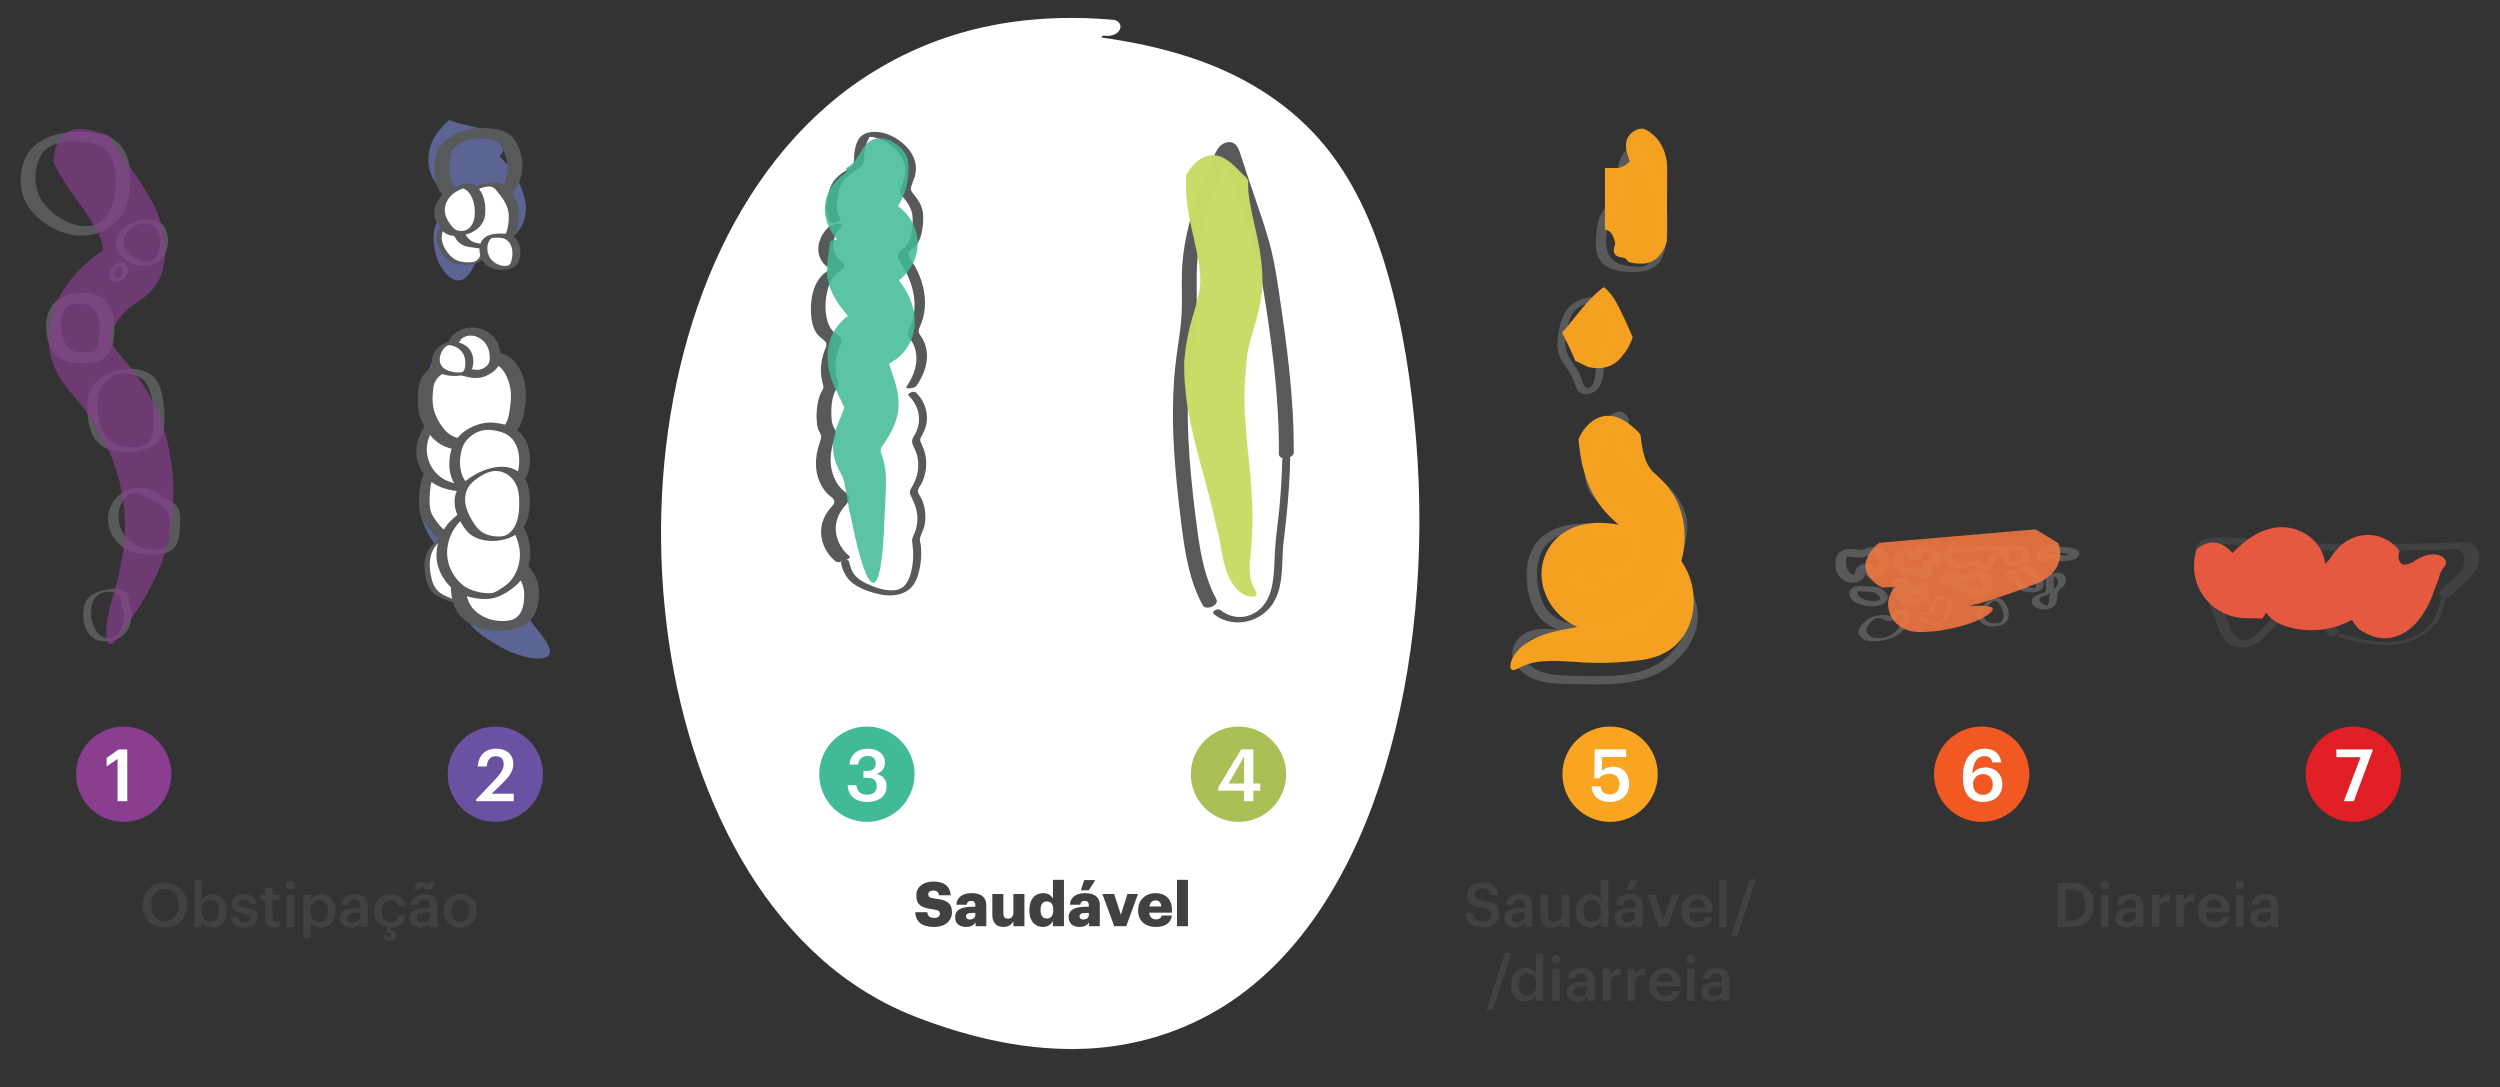 <?xml version="1.0" encoding="UTF-8"?><svg xmlns="http://www.w3.org/2000/svg" width="690" height="300.036" viewBox="0 0 690 300.036"><rect x="0" y="0" width="690" height="300.036" fill="#333333" stroke="none"/><defs><style>.cls-1{fill:#faa522;}.cls-2{fill:#f15822;}.cls-3{fill:#6952a2;}.cls-4{opacity:.97;}.cls-4,.cls-5,.cls-6,.cls-7,.cls-8,.cls-9,.cls-10{mix-blend-mode:multiply;}.cls-11{fill:#fff;}.cls-5{opacity:.87;}.cls-6{opacity:.68;}.cls-12{fill:#893e90;}.cls-13{fill:#f47740;}.cls-14{fill:#abbf57;}.cls-7{opacity:.98;}.cls-15{isolation:isolate;}.cls-16{fill:#e55941;}.cls-17{fill:#e01f26;}.cls-18{fill:#58595b;}.cls-9{opacity:.71;}.cls-10{opacity:.86;}.cls-19{fill:#c6dc64;}.cls-20{fill:#41bb97;}.cls-21{fill:#414042;}.cls-22{fill:#6d78ba;}</style></defs><g class="cls-15"><g id="vip"><path class="cls-11" d="M306.321,7.68c-146.799-13.1-154.515,230.711-52.518,270.704,109.491,42.931,144.986-78.44,132.696-169.711-7.417-55.086-24.163-88.214-84.41-96.244"/><path class="cls-11" d="M307.297,5.473c-12.734-1.123-25.62-.5-38.065,2.535-11.04,2.692-21.532,7.317-30.996,13.6-9.088,6.034-17.116,13.662-23.88,22.206-6.912,8.73-12.573,18.458-17.068,28.635-4.72,10.684-8.179,21.917-10.601,33.337-2.451,11.555-3.804,23.34-4.152,35.144-.355,12.028.33,24.103,2.051,36.014,1.649,11.412,4.279,22.697,8.027,33.605,3.617,10.527,8.282,20.753,14.169,30.21,5.507,8.847,12.147,16.999,19.94,23.933,7.692,6.844,16.547,12.297,26.154,16.011,15.041,5.815,31.199,9.536,47.404,8.715,13.461-.682,26.483-4.733,37.865-11.956,10.777-6.838,19.68-16.4,26.65-27.031,7.706-11.754,13.309-24.753,17.373-38.18,4.352-14.375,7.063-29.22,8.46-44.166,1.43-15.315,1.483-30.747.267-46.078-1.246-15.714-3.611-31.577-7.968-46.746-3.83-13.332-9.61-26.417-18.868-36.9-9.528-10.79-22.092-18.12-35.697-22.562-8.221-2.684-16.735-4.426-25.297-5.577-1.389-.187-3.175.451-3.763,1.817-.575,1.338.533,2.426,1.81,2.598,15.473,2.08,31.2,6.165,44.242,14.768,10.963,7.232,19.211,17.306,24.968,29.146,6.501,13.371,9.801,28.371,12.127,43.029,2.364,14.894,3.557,29.916,3.409,45-.147,14.957-1.513,29.926-4.323,44.622-2.652,13.871-6.625,27.537-12.448,40.423-5.331,11.794-12.03,22.613-21.165,31.934-.274.28-.55.557-.828.833-.154.153-.308.306-.464.457.083-.081.325-.313-.062.058-.563.538-1.131,1.071-1.707,1.595-1.147,1.042-2.324,2.051-3.529,3.025-1.166.942-2.359,1.851-3.578,2.724-.591.423-1.188.838-1.79,1.243-.555.373-1.591,1.045-1.833,1.195.196-.122-.54.329-.666.404-.33.198-.661.394-.993.588-.666.387-1.338.763-2.016,1.128-1.36.733-2.744,1.421-4.15,2.064-1.416.648-2.853,1.247-4.308,1.801.622-.237-.316.114-.475.171-.329.118-.658.234-.989.347-.789.27-1.582.526-2.38.768-1.487.451-2.989.854-4.502,1.209-.789.185-1.58.357-2.375.515-.356.071-.712.14-1.068.205-.209.039-1.423.246-.827.149-3.29.534-6.614.85-9.944.966-3.71.13-6.531.043-10.148-.271-3.78-.329-7.54-.881-11.261-1.617-8.043-1.592-15.948-4.06-23.543-7.155-2.239-.912-4.436-1.929-6.582-3.043-.139-.072-.841-.443-.63-.33.195.104-.502-.274-.624-.341-.542-.299-1.081-.605-1.616-.916-1.07-.623-2.126-1.271-3.167-1.942-4.128-2.661-8.017-5.688-11.641-9.002-.903-.826-1.79-1.669-2.66-2.529-.291-.287.381.384-.095-.096-.099-.1-.198-.199-.297-.299-.198-.2-.394-.401-.59-.602-.442-.455-.879-.914-1.312-1.377-1.747-1.869-3.422-3.804-5.027-5.796-6.484-8.048-12.073-17.475-16.181-26.478-4.622-10.128-8.109-20.761-10.634-31.598-2.605-11.183-4.213-22.812-4.806-33.996-.622-11.728-.253-23.513,1.141-35.175,1.37-11.457,3.734-22.79,7.153-33.494,3.372-10.558,7.797-20.806,13.449-30.348.816-1.378,1.11-1.855,1.875-3.054.713-1.118,1.444-2.224,2.193-3.318,1.53-2.234,3.134-4.418,4.815-6.541,1.644-2.076,3.361-4.095,5.15-6.047.878-.958,1.773-1.9,2.686-2.824.234-.237.47-.474.706-.709.087-.087.836-.818.374-.371.478-.464.961-.923,1.448-1.378,3.841-3.583,7.963-6.866,12.334-9.782.525-.35,1.053-.695,1.585-1.035.157-.1.314-.199.471-.299-.079.05-.522.323-.068.043.317-.196.634-.39.952-.583,1.118-.675,2.251-1.326,3.397-1.954,2.346-1.284,4.748-2.466,7.196-3.542,1.257-.552,2.526-1.076,3.806-1.572.256-.099.967-.366.326-.128.325-.121.65-.24.975-.358.691-.249,1.384-.49,2.081-.723,2.606-.871,5.25-1.628,7.921-2.273,1.403-.339,2.814-.646,4.231-.923.677-.132,1.355-.258,2.035-.376.161-.028.321-.055.482-.083.492-.084-.734.113.057-.009.406-.062.811-.128,1.217-.188,2.903-.431,5.824-.739,8.753-.93,3.004-.197,6.016-.271,9.026-.233,1.843.023,2.476.046,4.118.131,1.614.084,3.226.2,4.836.342,1.405.124,3.158-.41,3.763-1.817.557-1.295-.514-2.484-1.81-2.598h0Z"/><path class="cls-21" d="M39.371,249.871v-.136c0-3.553,2.55-6.188,6.153-6.188,3.62,0,6.119,2.566,6.119,6.137v.136c0,3.553-2.431,6.222-6.119,6.222-3.723,0-6.153-2.669-6.153-6.171ZM49.298,249.837v-.136c0-2.499-1.394-4.352-3.773-4.352s-3.791,1.751-3.791,4.368v.137c0,2.651,1.615,4.368,3.825,4.368,2.294,0,3.739-1.751,3.739-4.386Z"/><path class="cls-21" d="M55.707,254.444v1.428h-2.057v-13.004h2.057v5.541c.493-.85,1.599-1.615,2.907-1.615,2.227,0,3.943,1.649,3.943,4.521v.137c0,2.855-1.648,4.59-3.943,4.59-1.411,0-2.431-.697-2.907-1.598ZM60.45,251.485v-.135c0-1.973-1.021-2.941-2.363-2.941-1.428,0-2.447.969-2.447,2.941v.135c0,1.989.969,2.924,2.465,2.924,1.513,0,2.346-1.02,2.346-2.924Z"/><path class="cls-21" d="M63.731,253.1h1.938c.103.901.562,1.428,1.769,1.428,1.104,0,1.598-.391,1.598-1.139,0-.73-.595-1.003-1.904-1.224-2.346-.374-3.213-1.037-3.213-2.702,0-1.785,1.666-2.67,3.332-2.67,1.819,0,3.264.681,3.484,2.686h-1.903c-.17-.814-.629-1.189-1.581-1.189-.884,0-1.411.426-1.411,1.055,0,.646.426.9,1.836,1.139,2.091.322,3.332.832,3.332,2.719,0,1.803-1.275,2.84-3.553,2.84-2.295,0-3.638-1.055-3.723-2.941Z"/><path class="cls-21" d="M73.148,253.389v-4.861h-1.189v-1.547h1.189v-1.955h2.058v1.955h1.954v1.547h-1.954v4.674c0,.783.373,1.14,1.02,1.14.408,0,.714-.052,1.003-.17v1.632c-.323.119-.765.221-1.394.221-1.769,0-2.687-.951-2.687-2.635Z"/><path class="cls-21" d="M78.911,244.347c0-.68.544-1.189,1.224-1.189.681,0,1.225.51,1.225,1.189,0,.663-.544,1.173-1.225,1.173-.68,0-1.224-.51-1.224-1.173ZM79.132,246.981h2.058v8.891h-2.058v-8.891Z"/><path class="cls-21" d="M83.687,246.981h2.057v1.428c.493-.85,1.599-1.615,2.907-1.615,2.227,0,3.943,1.649,3.943,4.521v.137c0,2.855-1.648,4.59-3.943,4.59-1.411,0-2.431-.697-2.907-1.564v4.437h-2.057v-11.933ZM90.487,251.485v-.135c0-1.973-1.021-2.941-2.363-2.941-1.428,0-2.447.969-2.447,2.941v.135c0,1.989.969,2.924,2.465,2.924,1.513,0,2.346-1.02,2.346-2.924Z"/><path class="cls-21" d="M93.803,253.407c0-2.074,2.006-2.822,4.556-2.822h1.104v-.459c0-1.189-.408-1.785-1.614-1.785-1.071,0-1.599.51-1.7,1.395h-1.989c.17-2.074,1.819-2.941,3.808-2.941,1.989,0,3.553.816,3.553,3.247v5.831h-2.022v-1.088c-.578.765-1.36,1.258-2.72,1.258-1.632,0-2.975-.782-2.975-2.635ZM99.463,252.761v-.884h-1.054c-1.563,0-2.566.356-2.566,1.444,0,.748.407,1.241,1.428,1.241,1.258,0,2.192-.663,2.192-1.802Z"/><path class="cls-21" d="M105.599,258.098h1.122c.051.289.272.561.68.561.392,0,.629-.238.629-.578,0-.322-.237-.543-.595-.543-.238,0-.408.084-.51.152l-.578-.544.68-1.155c-2.176-.289-3.739-1.887-3.739-4.454v-.136c0-2.822,2.006-4.607,4.487-4.607,1.972,0,3.825.885,4.062,3.332h-1.988c-.17-1.189-.952-1.683-2.04-1.683-1.411,0-2.414,1.088-2.414,2.924v.136c0,1.938.952,2.958,2.465,2.958,1.088,0,2.023-.646,2.143-1.903h1.887c-.153,1.971-1.599,3.382-3.876,3.484l-.391.68c.85-.102,1.699.34,1.699,1.41,0,.953-.799,1.463-1.853,1.463-1.071,0-1.768-.578-1.87-1.496Z"/><path class="cls-21" d="M113.012,253.407c0-2.074,2.006-2.822,4.556-2.822h1.104v-.459c0-1.189-.408-1.785-1.615-1.785-1.07,0-1.598.51-1.699,1.395h-1.989c.17-2.074,1.819-2.941,3.808-2.941,1.989,0,3.553.816,3.553,3.247v5.831h-2.022v-1.088c-.578.765-1.36,1.258-2.72,1.258-1.632,0-2.975-.782-2.975-2.635ZM116.276,244.89c-.307,0-.562.289-.629.681h-1.275c.137-1.429.867-2.228,1.819-2.228.781,0,1.377.663,1.903.663.307,0,.544-.271.612-.68h1.274c-.136,1.428-.884,2.244-1.818,2.244-.816,0-1.394-.681-1.887-.681ZM118.673,252.761v-.884h-1.054c-1.563,0-2.566.356-2.566,1.444,0,.748.407,1.241,1.428,1.241,1.258,0,2.192-.663,2.192-1.802Z"/><path class="cls-21" d="M122.498,251.52v-.137c0-2.754,1.955-4.59,4.572-4.59,2.601,0,4.556,1.819,4.556,4.539v.137c0,2.77-1.955,4.572-4.572,4.572-2.618,0-4.556-1.819-4.556-4.521ZM129.518,251.485v-.118c0-1.836-.918-2.958-2.448-2.958-1.529,0-2.465,1.105-2.465,2.941v.135c0,1.819.901,2.959,2.465,2.959,1.53,0,2.448-1.14,2.448-2.959Z"/><path class="cls-21" d="M252.616,251.774h3.315c.085.867.476,1.581,1.92,1.581,1.003,0,1.564-.493,1.564-1.207,0-.747-.459-.952-1.921-1.173-3.434-.408-4.59-1.428-4.59-3.875,0-2.193,1.802-3.791,4.709-3.791,2.924,0,4.572,1.224,4.793,3.791h-3.229c-.119-.867-.611-1.309-1.563-1.309-.936,0-1.411.424-1.411,1.036,0,.681.374.985,1.887,1.19,3.077.34,4.657,1.139,4.657,3.773,0,2.227-1.768,4.045-4.896,4.045-3.399,0-5.133-1.428-5.235-4.062Z"/><path class="cls-21" d="M263.615,253.169c0-2.092,1.769-2.907,4.726-2.907h.851v-.204c0-.85-.204-1.41-1.173-1.41-.833,0-1.14.492-1.207,1.053h-2.856c.137-2.141,1.819-3.195,4.25-3.195,2.448,0,4.012,1.004,4.012,3.366v5.763h-2.958v-1.037c-.425.646-1.207,1.24-2.635,1.24-1.598,0-3.009-.781-3.009-2.668ZM269.191,252.522v-.544h-.8c-1.224,0-1.768.238-1.768.97,0,.51.34.832,1.054.832.867,0,1.514-.492,1.514-1.258Z"/><path class="cls-21" d="M273.884,252.54v-5.797h3.043v5.304c0,1.003.391,1.495,1.258,1.495.918,0,1.513-.543,1.513-1.682v-5.117h3.043v8.891h-3.043v-1.377c-.477.918-1.343,1.58-2.822,1.58-1.717,0-2.991-1.054-2.991-3.297Z"/><path class="cls-21" d="M284.1,251.282v-.137c0-3.025,1.666-4.641,3.773-4.641,1.394,0,2.227.596,2.737,1.496v-5.168h3.042v12.801h-3.042v-1.445c-.442.918-1.429,1.648-2.771,1.648-2.057,0-3.739-1.479-3.739-4.555ZM290.696,251.231v-.137c0-1.496-.629-2.295-1.751-2.295-1.139,0-1.751.766-1.751,2.312v.135c0,1.496.663,2.262,1.717,2.262,1.104,0,1.785-.766,1.785-2.277Z"/><path class="cls-21" d="M294.946,253.169c0-2.092,1.769-2.907,4.726-2.907h.851v-.204c0-.85-.204-1.41-1.173-1.41-.833,0-1.14.492-1.207,1.053h-2.856c.137-2.141,1.819-3.195,4.25-3.195,2.448,0,4.012,1.004,4.012,3.366v5.763h-2.958v-1.037c-.425.646-1.207,1.24-2.635,1.24-1.598,0-3.009-.781-3.009-2.668ZM300.522,252.522v-.544h-.799c-1.225,0-1.769.238-1.769.97,0,.51.34.832,1.054.832.867,0,1.514-.492,1.514-1.258ZM299.23,242.901h3.06l-1.785,2.822h-2.176l.901-2.822Z"/><path class="cls-21" d="M304.262,246.743h3.247l1.853,5.729,1.819-5.729h2.906l-3.247,8.891h-3.314l-3.264-8.891Z"/><path class="cls-21" d="M314.123,251.299v-.136c0-2.855,2.125-4.658,4.811-4.658,2.431,0,4.521,1.395,4.521,4.59v.799h-6.255c.085,1.173.765,1.854,1.853,1.854,1.003,0,1.428-.459,1.547-1.055h2.855c-.271,2.006-1.818,3.145-4.504,3.145-2.788,0-4.828-1.631-4.828-4.538ZM320.497,250.177c-.051-1.07-.577-1.666-1.563-1.666-.918,0-1.547.596-1.7,1.666h3.264Z"/><path class="cls-21" d="M324.85,242.833h3.025v12.801h-3.025v-12.801Z"/><path class="cls-21" d="M567.91,243.683h3.688c4.234,0,6.291,2.413,6.291,5.949v.153c0,3.535-2.057,6.051-6.324,6.051h-3.654v-12.153ZM571.496,254.053c2.721,0,4.029-1.563,4.029-4.249v-.137c0-2.617-1.189-4.199-4.045-4.199h-1.311v8.585h1.326Z"/><path class="cls-21" d="M579.707,244.312c0-.68.545-1.19,1.225-1.19s1.225.511,1.225,1.19c0,.663-.545,1.173-1.225,1.173s-1.225-.51-1.225-1.173ZM579.928,246.947h2.059v8.89h-2.059v-8.89Z"/><path class="cls-21" d="M583.84,253.372c0-2.073,2.006-2.821,4.555-2.821h1.105v-.459c0-1.19-.408-1.784-1.615-1.784-1.07,0-1.598.51-1.699,1.394h-1.99c.17-2.073,1.82-2.94,3.809-2.94s3.553.815,3.553,3.246v5.83h-2.023v-1.088c-.578.766-1.359,1.258-2.719,1.258-1.633,0-2.975-.781-2.975-2.635ZM589.5,252.726v-.884h-1.055c-1.562,0-2.566.357-2.566,1.445,0,.748.408,1.24,1.428,1.24,1.258,0,2.193-.662,2.193-1.802Z"/><path class="cls-21" d="M593.92,246.947h2.057v1.666c.561-1.122,1.395-1.785,2.889-1.802v1.92c-1.801.018-2.889.596-2.889,2.482v4.623h-2.057v-8.89Z"/><path class="cls-21" d="M600.668,246.947h2.057v1.666c.562-1.122,1.395-1.785,2.891-1.802v1.92c-1.803.018-2.891.596-2.891,2.482v4.623h-2.057v-8.89Z"/><path class="cls-21" d="M606.652,251.485v-.135c0-2.754,1.887-4.59,4.42-4.59,2.209,0,4.199,1.309,4.199,4.487v.595h-6.512c.068,1.684.918,2.635,2.449,2.635,1.24,0,1.887-.493,2.039-1.359h1.988c-.289,1.869-1.801,2.889-4.078,2.889-2.619,0-4.506-1.717-4.506-4.521ZM613.23,250.466c-.102-1.529-.883-2.209-2.158-2.209-1.24,0-2.074.832-2.277,2.209h4.436Z"/><path class="cls-21" d="M616.937,244.312c0-.68.543-1.19,1.223-1.19.682,0,1.225.511,1.225,1.19,0,.663-.543,1.173-1.225,1.173-.68,0-1.223-.51-1.223-1.173ZM617.158,246.947h2.057v8.89h-2.057v-8.89Z"/><path class="cls-21" d="M621.068,253.372c0-2.073,2.006-2.821,4.555-2.821h1.105v-.459c0-1.19-.408-1.784-1.615-1.784-1.07,0-1.598.51-1.699,1.394h-1.99c.17-2.073,1.82-2.94,3.809-2.94s3.553.815,3.553,3.246v5.83h-2.023v-1.088c-.578.766-1.359,1.258-2.719,1.258-1.633,0-2.975-.781-2.975-2.635ZM626.728,252.726v-.884h-1.055c-1.562,0-2.566.357-2.566,1.445,0,.748.408,1.24,1.428,1.24,1.258,0,2.193-.662,2.193-1.802Z"/><path class="cls-21" d="M404.473,252.071h2.176c.153,1.223.646,2.243,2.703,2.243,1.343,0,2.295-.748,2.295-1.87,0-1.121-.562-1.547-2.533-1.869-2.906-.392-4.283-1.275-4.283-3.553,0-1.989,1.7-3.484,4.232-3.484,2.618,0,4.182,1.189,4.42,3.518h-2.074c-.221-1.274-.952-1.818-2.346-1.818-1.377,0-2.091.663-2.091,1.598,0,.986.408,1.479,2.516,1.785,2.856.391,4.335,1.207,4.335,3.638,0,2.107-1.785,3.757-4.471,3.757-3.314,0-4.708-1.649-4.879-3.943Z"/><path class="cls-21" d="M415.201,253.38c0-2.074,2.006-2.822,4.556-2.822h1.104v-.459c0-1.189-.408-1.785-1.615-1.785-1.07,0-1.598.51-1.699,1.395h-1.989c.17-2.074,1.819-2.941,3.808-2.941,1.989,0,3.553.816,3.553,3.247v5.831h-2.022v-1.088c-.578.765-1.36,1.258-2.72,1.258-1.632,0-2.975-.782-2.975-2.635ZM420.861,252.733v-.884h-1.054c-1.563,0-2.566.356-2.566,1.444,0,.748.407,1.241,1.428,1.241,1.258,0,2.192-.663,2.192-1.802Z"/><path class="cls-21" d="M425.196,252.648v-5.694h2.057v5.457c0,1.342.562,1.954,1.751,1.954,1.105,0,2.074-.714,2.074-2.124v-5.287h2.057v8.891h-2.057v-1.395c-.442.867-1.377,1.564-2.822,1.564-1.75,0-3.06-1.004-3.06-3.366Z"/><path class="cls-21" d="M434.988,251.544v-.137c0-2.838,1.684-4.641,3.995-4.641,1.444,0,2.346.664,2.839,1.547v-5.473h2.057v13.004h-2.057v-1.496c-.477.884-1.615,1.666-2.924,1.666-2.227,0-3.91-1.581-3.91-4.471ZM441.889,251.442v-.137c0-1.955-.9-2.924-2.396-2.924-1.513,0-2.396,1.055-2.396,2.975v.137c0,1.954.985,2.889,2.312,2.889,1.428,0,2.481-.951,2.481-2.939Z"/><path class="cls-21" d="M445.681,253.38c0-2.074,2.006-2.822,4.556-2.822h1.104v-.459c0-1.189-.408-1.785-1.615-1.785-1.07,0-1.598.51-1.699,1.395h-1.989c.17-2.074,1.819-2.941,3.808-2.941,1.989,0,3.553.816,3.553,3.247v5.831h-2.022v-1.088c-.578.765-1.36,1.258-2.72,1.258-1.632,0-2.975-.782-2.975-2.635ZM451.342,252.733v-.884h-1.054c-1.563,0-2.566.356-2.566,1.444,0,.748.407,1.241,1.428,1.241,1.258,0,2.192-.663,2.192-1.802ZM449.999,242.993h2.277l-1.768,2.635h-1.513l1.003-2.635Z"/><path class="cls-21" d="M454.589,246.954h2.21l2.329,6.782,2.295-6.782h2.022l-3.213,8.891h-2.396l-3.247-8.891Z"/><path class="cls-21" d="M464.041,251.493v-.137c0-2.754,1.887-4.59,4.42-4.59,2.209,0,4.198,1.31,4.198,4.488v.595h-6.511c.068,1.683.918,2.635,2.448,2.635,1.241,0,1.887-.493,2.04-1.36h1.988c-.289,1.87-1.802,2.891-4.079,2.891-2.618,0-4.505-1.717-4.505-4.521ZM470.619,250.472c-.102-1.53-.884-2.21-2.158-2.21-1.241,0-2.074.833-2.278,2.21h4.437Z"/><path class="cls-21" d="M474.546,242.841h2.058v13.004h-2.058v-13.004Z"/><path class="cls-21" d="M482.892,242.653h1.751l-5.134,15.707h-1.733l5.116-15.707Z"/><path class="cls-21" d="M415.362,263.054h1.751l-5.134,15.706h-1.733l5.116-15.706Z"/><path class="cls-21" d="M417.028,271.943v-.136c0-2.839,1.684-4.641,3.995-4.641,1.444,0,2.346.663,2.839,1.547v-5.474h2.057v13.004h-2.057v-1.495c-.477.883-1.615,1.665-2.924,1.665-2.227,0-3.91-1.581-3.91-4.471ZM423.929,271.842v-.136c0-1.955-.9-2.924-2.396-2.924-1.513,0-2.396,1.054-2.396,2.975v.136c0,1.954.985,2.89,2.312,2.89,1.428,0,2.481-.951,2.481-2.94Z"/><path class="cls-21" d="M428.197,264.72c0-.68.544-1.19,1.224-1.19.681,0,1.225.511,1.225,1.19,0,.662-.544,1.172-1.225,1.172-.68,0-1.224-.51-1.224-1.172ZM428.418,267.354h2.058v8.89h-2.058v-8.89Z"/><path class="cls-21" d="M432.328,273.779c0-2.073,2.006-2.821,4.556-2.821h1.104v-.459c0-1.189-.408-1.785-1.615-1.785-1.07,0-1.598.51-1.699,1.395h-1.989c.17-2.074,1.819-2.941,3.808-2.941,1.989,0,3.553.816,3.553,3.246v5.831h-2.022v-1.088c-.578.765-1.36,1.258-2.72,1.258-1.632,0-2.975-.782-2.975-2.635ZM437.988,273.134v-.885h-1.054c-1.563,0-2.566.357-2.566,1.445,0,.748.407,1.24,1.428,1.24,1.258,0,2.192-.662,2.192-1.801Z"/><path class="cls-21" d="M442.408,267.354h2.057v1.666c.562-1.123,1.395-1.785,2.89-1.803v1.921c-1.802.017-2.89.595-2.89,2.481v4.624h-2.057v-8.89Z"/><path class="cls-21" d="M449.157,267.354h2.057v1.666c.562-1.123,1.395-1.785,2.89-1.803v1.921c-1.802.017-2.89.595-2.89,2.481v4.624h-2.057v-8.89Z"/><path class="cls-21" d="M455.141,271.892v-.136c0-2.754,1.887-4.59,4.42-4.59,2.209,0,4.198,1.309,4.198,4.488v.594h-6.511c.068,1.684.918,2.635,2.448,2.635,1.241,0,1.887-.492,2.04-1.359h1.988c-.289,1.869-1.802,2.89-4.079,2.89-2.618,0-4.505-1.717-4.505-4.521ZM461.72,270.872c-.102-1.529-.884-2.209-2.158-2.209-1.241,0-2.074.832-2.278,2.209h4.437Z"/><path class="cls-21" d="M465.426,264.72c0-.68.544-1.19,1.224-1.19.681,0,1.225.511,1.225,1.19,0,.662-.544,1.172-1.225,1.172-.68,0-1.224-.51-1.224-1.172ZM465.646,267.354h2.058v8.89h-2.058v-8.89Z"/><path class="cls-21" d="M469.556,273.779c0-2.073,2.006-2.821,4.556-2.821h1.104v-.459c0-1.189-.408-1.785-1.615-1.785-1.07,0-1.598.51-1.699,1.395h-1.989c.17-2.074,1.819-2.941,3.808-2.941,1.989,0,3.553.816,3.553,3.246v5.831h-2.022v-1.088c-.578.765-1.36,1.258-2.72,1.258-1.632,0-2.975-.782-2.975-2.635ZM475.217,273.134v-.885h-1.054c-1.563,0-2.566.357-2.566,1.445,0,.748.407,1.24,1.428,1.24,1.258,0,2.192-.662,2.192-1.801Z"/><g class="cls-9"><path class="cls-11" d="M131.727,35.324c1.02,3.386-5.175,5.276-4.942,8.805.134,2.027,2.289,3.166,3.963,4.316,2.84,1.951,4.923,4.976,5.733,8.325.123.51.214,1.068-.007,1.544-.193.417-.59.695-.969.953-2.002,1.364-4.005,2.727-6.007,4.091-.911.62-1.859,1.282-2.353,2.267-.465.927-.461,2.01-.428,3.046.093,2.868.339,5.73.736,8.572"/><path class="cls-22" d="M124.028,33.149q.086.036.381.16c1.116.473,3.061.961,5.526,1.509.645.139,1.28.3,2.007.518.76.23,1.553.49,2.385.83,1.633.683,3.415,1.622,4.832,3.243.112.116.462.632.442.826-.077.082-.42,1.338-1.679,2.959,0,0-.005-.002-.01-.001-.005 0-.013.005-.013.011l.001.009.001.003c.017.016-.04-.034.052.048l.106.095.494.473c.332.314.636.651.949.982,2.438,2.695,4.193,5.933,5.099,9.269.112.432.21.734.358,1.529.127.755.289,1.845.097,3.389-.099.764-.307,1.637-.667,2.508-.359.88-.852,1.68-1.324,2.288-.97,1.234-1.79,1.817-2.274,2.184-.884.604-1.72,1.174-2.491,1.7-1.235.837-2.264,1.534-2.984,2.022-.008.003-.012.005-.012.005.013.032-.348-.407-1.215-.43-.415.002-.877.13-1.393.49l-.194.182c-.068.058-.125.249-.19.367l-.387.812c-.264.54-.535,1.075-.819,1.592-1.512,3.474-3.139,4.832-4.852,4.689-1.695-.132-3.402-1.781-4.616-4.009-.082.128-.388-.478-.778-1.477-.094-.251-.196-.526-.305-.818-.052-.147-.105-.299-.16-.454-.057-.203-.117-.474-.174-.719-.222-1.048-.479-2.276-.547-3.49-.075-1.219.027-2.449.314-3.581.286-1.133.744-2.146,1.224-2.96.479-.818.977-1.453,1.349-1.887.372-.434.609-.671.609-.671,0,0,.22-.167.632-.48.419-.308,1.057-.734,1.862-1.284.809-.551,1.966-1.339,3.356-2.285.346-.236.706-.481,1.08-.735.187-.127.376-.256.569-.387l.067-.046-.001.001c-.022-.031.011.017.097.14l.195.278.788,1.106.897,1.24c.914,1.237,1.281,1.664,1.622,2.046.319.35.53.537.69.659.138.111.297.185.247.161-.102-.041-.422-.141-1.171-.101-.851.068-1.631.113-5.964,1.135l-.078-.278c-.225-.754-.689-1.594-1.309-2.241-.075-.084-.154-.16-.234-.235-.025-.023-.027-.031-.07-.067l-.289-.218-.577-.435c-.947-.634-1.907-1.28-2.729-1.97-1.653-1.386-2.773-2.872-3.527-4.449-.741-1.563-1.187-3.385-1.065-5.104-.017-1.711.349-3.183.92-4.504,1.101-2.649,3.32-4.758,4.819-6.194.02.032.033.053.033.053Z"/></g><g class="cls-9"><path class="cls-22" d="M123.079,94.718c.244-.226.32-.326.936-.291.992-.016,2.107.128,3.225.681,1.108.532,2.111,1.381,2.919,2.519.809,1.153,1.451,2.549,2.062,4.13.631,1.571,1.267,3.25,2.347,4.781.063.09.311.441.404.573-.148.142-.392.476-.552.929-.174.447-.21.989-.162,1.363.048.388.151.573.187.641.069.12.433.522.969,1.067l.609.617.863.91c.59.629,1.134,1.29,1.647,1.967,1.01,1.363,1.792,2.844,2.302,4.41.517,1.565.656,3.23.652,4.866l-.096,1.231c-.067.405-.16.807-.238,1.21-.115.818-.475,1.577-.711,2.366-.653,1.525-1.514,2.989-2.597,4.323-.528.681-1.049,1.335-1.686,1.996l-1.03,1.086-.852.889-.675.736c-.926,1.115-.588.726-.659.805.007.006-.003.011-.004.018-.002-.007.005.029-.004-.014-.016-.025.05.131.092.21.033.09.109.21.163.32.248.464.659,1.055,1.153,1.672.44.558,1.238,1.439,2.05,2.365,1.615,1.891,3.823,4.312,5.428,8.174.39.956.717,2.0.949,3.087.123.539.194,1.076.271,1.607.047.484.11,1.027.122,1.463.087,1.851-.03,3.3-.074,4.334,0,0-.03.129-.086.37-.05.19-.124.468-.217.821-.048.168-.083.27-.138.429l-.033.078-.045-.021c-.036-.016-.059.022-.09.034-.118.075-.239.19-.347.363-.06.095-.115.208-.152.337-.019.065-.036.134-.047.207-.004.017-.004.041-.011.053-.014.005-.022.019-.002.063l.098.23c.143.318.394.731.686,1.172.285.436.575.879.867,1.325,1.192,1.778,2.503,3.608,3.731,5.301,2.038,2.5,3.419,4.293,4.061,5.664.653,1.361.566,2.299-.125,2.881-1.361,1.165-5.259.856-9.543-.881.176.251-1.62-.509-4.1-1.939-1.24-.714-2.646-1.6-4.062-2.588-.351-.241-.715-.502-1.121-.818l-.624-.508-.325-.283-.404-.388c-1.024-.998-1.927-2.125-2.627-3.331-.87-1.521-1.428-3.142-1.733-4.675-.086-.347-.145-.851-.198-1.162-.057-.331-.081-.583-.119-.866-.073-.567-.105-.99-.146-1.415-.116-1.369-.187-2.221-.187-2.221.054-1.018.04-1.685.008-1.941-.02-.103-.018-.13-.044-.203-.014-.068-.062-.178-.13-.327-.262-.607-1.208-1.864-2.655-3.47l-1.16-1.317c-.401-.457-.919-1.076-1.368-1.648-.926-1.183-1.839-2.509-2.673-4.068-.209-.381-.41-.796-.605-1.219-.197-.408-.366-.848-.6-1.438-.381-1.065-.687-2.147-.872-3.255-.374-2.21-.325-4.493.232-6.662.519-1.636,1.115-3.265,2.06-4.72.223-.357.465-.758.69-1.067l.633-.846c.42-.568.776-.942,1.172-1.419l1.077-1.179.942-.986.417-.435.337-.362c-.036.038-.016.024-.021.027l-.031-.026-.051-.057-.248-.252c-.669-.694-1.519-1.536-2.47-2.816-2.025-2.723-3.141-5.897-3.488-8.941-.347-3.061-.007-6.049.963-8.869.969-2.813,2.568-5.516,4.91-7.778Z"/></g><path class="cls-18" d="M7.841,42.081c-1.971,2.978-2.481,6.754-1.92,10.241.512,3.185,2.424,5.98,4.851,8.038,4.851,4.114,11.73,6.234,17.728,3.349,2.702-1.3,5-3.459,6.114-6.278,1.044-2.642,1.435-5.648,1.387-8.475-.049-2.873-.559-5.804-2.217-8.216-1.84-2.676-4.871-3.644-7.953-4.034-6.214-.786-14.02-.127-17.991,5.374-.588.815.506,1.369,1.163,1.428.998.09,2.076-.358,2.661-1.169,2.488-3.447,7.649-3.503,11.461-3.165,2.471.219,4.907.702,6.543,2.742,1.44,1.796,2.003,4.16,2.194,6.412.356,4.193-.252,10.028-3.93,12.698-3.984,2.893-9.11.831-12.676-1.771-2.378-1.735-4.4-4.213-5.098-7.115-.784-3.262-.359-6.982,1.507-9.801.55-.83-.476-1.367-1.163-1.428-.964-.087-2.115.345-2.661,1.169Z"/><path class="cls-18" d="M31.916,67.728c.379,2.783,3.168,4.762,5.713,5.425,2.733.712,6.018-.015,7.576-2.533,1.347-2.178,1.607-5.151.446-7.468-1.385-2.762-4.716-3.063-7.402-2.266-3.011.894-6.648,3.281-6.332,6.842.055.624,2.241.179,2.173-.582-.38-4.292,6.945-7.892,9.31-3.561,1.015,1.859,1.022,4.198.247,6.138-.355.889-.95,1.909-1.857,2.327-.791.364-1.741.267-2.562.067-2.336-.567-4.797-2.474-5.138-4.972-.088-.643-2.275-.163-2.173.582Z"/><path class="cls-18" d="M34.94,73.175c-.608-1.111-2.063-.844-2.956-.277-.479.304-.91.71-1.253,1.162-.314.414-.579.867-.664,1.388-.162.99.356,1.986,1.377,2.21,1.117.245,2.307-.255,3.02-1.123.391-.476.748-1.046.839-1.666.077-.524-.07-1.115-.306-1.581-.155-.306-.538-.346-.845-.254-.175.052-.351.131-.477.269-.078.085-.188.253-.127.374.17.335.301.776.309,1.114.007.329-.134.684-.316.995-.112.191-.164.262-.291.415-.057.069-.115.137-.177.201-.036.038-.074.074-.113.109.084-.076.009-.01-.036.023-.036.026-.072.051-.11.075-.125.08.002.006 0.0.002.002.006-.23.111-.241.11.004.001.182-.053.039-.016-.042.011-.085.021-.126.034-.105.033.189-.019.018-.002-.051.005-.102.01-.153.015-.167.016.147.022-.018-.003-.032-.005-.068-.007-.1-.01-.143-.013.062.04-.006-.003-.029-.018-.086-.027-.119-.036-.101-.029-.024-.01-0.0.002-.045-.023-.089-.047-.132-.074-.029-.019-.056-.038-.084-.059.066.05-.054-.053-.069-.069-.051-.056-.098-.116-.139-.18-.062-.097-.036-.049-.078-.158-.03-.08-.054-.162-.072-.245-.009-.042-.016-.085-.022-.127-.003-.018-.014-.166-.012-.108-.005-.166.016-.335.053-.496.01-.043.022-.085.033-.127.026-.099.014-.045.006-.023.039-.106.091-.208.145-.307.195-.355.437-.632.76-.933.152-.141-.093.067.069-.059.05-.039.1-.079.151-.116.034-.025.068-.049.102-.072.017-.012.21-.139.12-.081-.095.06.052-.026.061-.03.042-.02.105-.037.143-.062l-.093.034c.031-.01.063-.019.095-.028.139-.045-.162.008-.008 0-.008 0.0.093-.008.093-.007-.108-.001-.124.001-.048.004.058.008.06.007.006-.003-.098.001.026.011.048.016.12.026-.077-.055.028.011.039.025.079.048.116.076-.072-.053.024.025.041.045.073.082.132.173.184.27.064.117.292.168.405.179.182.017.407-.023.57-.104.273-.136.528-.376.358-.687Z"/><path class="cls-18" d="M21.473,80.84c-2.316.185-4.609.943-6.311,2.575-1.352,1.297-2.105,3.044-2.337,4.889-.442,3.514.442,8.434,3.58,10.545,1.706,1.148,3.787,1.338,5.786,1.352,1.879.013,3.863 0,5.599-.811,1.938-.906,2.913-2.665,3.376-4.675.477-2.07.562-4.365.321-6.469-.257-2.254-1.258-4.454-3.059-5.886-1.923-1.531-4.608-1.662-6.956-1.52-.891.054-2.126.647-2.233,1.649-.109,1.026,1.072,1.396,1.879,1.347,1.255-.076,2.651-.105,3.775.583,1.193.73,1.896,2.092,2.252,3.401.445,1.639.373,3.338.222,5.013-.125,1.393-.262,3.009-1.224,4.075.155-.171-.075.032-.103.049.278-.173.001-.004-.056.015-.591.19.251-.072-.116.039-.051.016-.454.115-.215.064.291-.063-.373.046-.339.043-.142.015-.285.026-.427.035-.377.024-.756.03-1.134.038-1.215.027-2.483.096-3.669-.399-2.488-1.037-3.17-4.71-3.226-7.1-.033-1.416.106-2.961.908-4.175.82-1.241,2.059-1.578,3.35-1.681.892-.071,2.125-.635,2.233-1.649.108-1.015-1.071-1.412-1.879-1.347Z"/><path class="cls-18" d="M32.043,102.28c-2.165.687-4.24,1.73-5.794,3.428-1.749,1.911-2.239,4.084-2.187,6.608.09,4.382.894,9.587,5.43,11.522,2.154.919,4.746.972,7.05.801,2.312-.171,4.77-.753,6.58-2.283,1.671-1.412,2.133-3.472,2.245-5.569.144-2.71-.056-5.488-.691-8.129-.63-2.624-1.696-4.92-4.316-6.01-2.541-1.058-5.69-1.082-8.317-.368-.295.08-1.443.409-1.315.888.126.47,1.337.178,1.583.111,1.796-.488,4.139-.188,5.816.605,1.843.871,2.77,2.505,3.338,4.389.617,2.049.915,4.185,1.006,6.319.083,1.938.155,4.065-.546,5.907-.685,1.798-2.11,2.699-3.97,2.871-1.831.169-3.896.118-5.636-.524-3.651-1.346-4.904-5.272-5.235-8.813-.215-2.301-.423-4.817.691-6.922.93-1.757,2.632-3.228,4.536-3.832.292-.093,1.446-.401,1.315-.888-.124-.463-1.341-.188-1.583-.111Z"/><path class="cls-18" d="M33.986,135.824c-3.559,2.25-5.154,6.695-3.594,10.672,1.522,3.879,5.101,6.118,9.144,6.517,3.652.36,8.662.277,9.728-4.07.227-.927.278-1.885.341-2.834.073-1.098.19-2.201.154-3.303-.066-2.01-.828-3.393-2.524-4.465-.735-.465-1.516-.846-2.271-1.276-1.127-.641-2.216-1.373-3.426-1.856-2.461-.983-5.266-.688-7.553.615-.378.216-.871.66-.301.956.542.282,1.558-.043,2.04-.317,1.499-.854,3.167-.204,4.584.541,1.352.711,2.72,1.487,4.026,2.283,1.262.769,2.169,1.64,2.422,3.145.281,1.671.042,3.453-.102,5.13-.106,1.231-.282,3.38-1.557,4.015.2-.1-.366.057-.448.067-.317.038-.643.035-.962.04-.777.014-1.553.011-2.328-.066-3.342-.332-6.253-2.123-7.756-5.19-1.566-3.196-1.126-7.914,2.121-9.967.362-.229.883-.653.301-.956-.524-.272-1.581.027-2.04.317Z"/><path class="cls-18" d="M27.372,163.244c-1.378.464-2.777,1.218-3.534,2.513-.699,1.196-.895,2.768-.874,4.132.043,2.753,1.383,6.269,4.363,6.94,3.002.676,6.675-.468,8.102-3.326.673-1.349,1.035-3.152.981-4.661-.026-.72-.5-1.469-.65-2.202-.077-.378-.127-.762-.145-1.147-.022-.462.083-.858-.169-1.26-1.641-2.612-5.659-1.744-8.075-.989-.178.056-.883.299-.661.569.211.256,1.178-.083,1.392-.15,1.658-.518,3.941-.571,5.066.993.186.259.262.418.275.724.013.309-.011.616.013.926.051.655.194,1.301.403,1.923.104.31.326.654.39.972.052.261-.036.631-.058.898-.054.685-.133,1.372-.287,2.043-.26,1.136-.733,2.291-1.56,3.136-.903.924-1.989,1.036-3.222.749-2.43-.567-3.642-3.448-3.916-5.691-.304-2.494.188-5.76,2.896-6.671.176-.059.885-.297.661-.569-.209-.253-1.182.079-1.392.15Z"/><path class="cls-18" d="M357.072,124.89c.115-14.983-1.921-29.862-4.137-44.648-.552-3.682-1.135-7.364-2.001-10.987-.852-3.568-1.991-7.057-3.161-10.53-1.174-3.484-2.357-6.964-3.535-10.446-.555-1.641-1.051-3.301-1.61-4.941-.406-1.194-.86-3.073-2.043-3.779-1.229-.735-2.973-.19-3.89.807-1.089,1.185-1.75,2.942-2.427,4.379-1.504,3.195-2.784,6.494-3.904,9.843-2.284,6.833-4.016,13.79-4.167,21.026-.078,3.715.108,7.433-.081,11.146-.187,3.666-.82,7.283-1.318,10.915-1.025,7.468-1.24,15.018-.949,22.545.322,8.342,1.217,16.648,2.266,24.926.959,7.567,2.157,15.151,5.85,21.933.821,1.507,4.709.058,3.724-1.752-3.116-5.723-4.306-12.251-5.174-18.639-.938-6.902-1.732-13.837-2.231-20.786-.513-7.154-.649-14.349-.128-21.507.509-6.991,2.069-13.862,2.142-20.885.036-3.473-.111-6.949.078-10.419.186-3.408.731-6.785,1.529-10.101,1.577-6.55,3.827-13.032,6.813-19.074.294-.594.913-1.355,1.031-1.991l.198-.33-2.506.219c.007.14.415.731.473.858.705,1.565,1.124,3.26,1.656,4.888,1.091,3.339,2.251,6.657,3.377,9.984,2.224,6.569,4.202,13.086,5.331,19.944,2.592,15.743,4.814,31.762,4.692,47.746-.016,2.046,4.087,1.392,4.1-.345h0Z"/><path class="cls-18" d="M335.072,169.547c4.847,3.826,12.058,2.552,15.758-2.274,2.336-3.046,2.832-7.003,3.036-10.727.12-2.183.136-4.373.36-6.55.243-2.359.562-4.711.806-7.071.56-5.423.946-10.863,1.064-16.314.024-1.086-2.176-.734-2.196.189-.091,4.212-.34,8.417-.71,12.614-.363,4.118-1.019,8.221-1.291,12.344-.408,6.204.307,14.794-6.508,17.847-2.943,1.319-6.148.692-8.633-1.269-.711-.561-2.639.459-1.687,1.211h0Z"/><path class="cls-18" d="M515.085,151.349c-.564.242-.941.463-1.563.447-.831-.022-1.65-.217-2.48-.258-1.606-.081-3.5.382-4.157,2.035-.261.658-.302,1.361-.295,2.06.008.839.076,1.679.437,2.448.573,1.221,1.65,2.164,2.949,2.554,1.584.475,3.702.158,4.511-1.464.135-.27.215-.575.293-.866.048-.18.231-.563.211-.737.001.006.055-.081.017-.099.054.025-.54.194-.5.098.038-.092.301.426.302.43.124.373.142.689.426.994.28.3.684.441,1.085.495.955.127,1.885-.295,2.671-.788,1.162-.728,2.123-1.896,2.362-3.272.243-1.401-.415-2.763-1.51-3.617-1.383-1.079-3.189-1.034-4.759-.457-.529.194-1.103.907-.696,1.451.452.604,1.38.406,1.962.193-.081.03.129-.004.121-.005.075.005.27.022.367.05.323.091.621.261.883.511.613.585.872,1.45.668,2.272-.096.386-.306.731-.57,1.024-.12.133-.236.237-.379.344-.019.014-.303.211-.183.137-.063.039-.31.213-.264.142.149-.226.716.426.78.091.013-.066-.054-.298-.066-.343-.063-.233-.169-.468-.306-.668-.353-.516-.925-.841-1.526-.969-1.355-.29-2.98.339-3.615,1.614-.216.434-.385,1.019-.455,1.502-.014.095-.113.131-.044.176-.005-.003.339-.1.345-.107-.046.048-.243.004-.293-.004-2.068-.334-2.601-3.013-2.196-4.752.036-.156.077-.334.186-.456-.131.147-.084.039.148.033.542-.014,1.235.123,1.83.192.728.084,1.476.126,2.203.02.86-.126,1.577-.468,2.366-.806.515-.221,1.116-.89.696-1.451-.437-.583-1.397-.435-1.962-.193Z"/><path class="cls-18" d="M525.076,158.791c.874.137,1.85-.214,2.704-.396l.203-.043c.338-.056.269-.073-.21-.052.014.055.14.109.193.154.329.276.613.599.974.838,1.392.922,4.067.605,4.579-1.225.154-.552-.024-1.108-.192-1.633-.059-.183-.167-.465-.171-.617-0-.013-.015-.308.033-.184-.196.231-.43.372-.704.423-.122-.004-.095-.002.079.006.81.064,1.619.048,2.376-.296.793-.361,1.525-1.119,1.26-2.056-.206-.726-.908-1.326-1.389-1.874-.58-.661-1.158-1.148-2.042-1.328-1.536-.313-3.846-.235-4.619,1.399-.111.234-.175.494-.231.746-.022.098-.043.198-.06.297l-.021.095c-.034.119-.031.121.01.008l-.034.076c.248-.329.607-.509,1.078-.541.155-.173.282.16.074-.053.097.1-.197-.112-.19-.109-.143-.087-.279-.185-.414-.284-.44-.321-.879-.622-1.417-.757-.906-.228-1.898-.049-2.726.361-1.487.736-2.305,2.307-1.804,3.922.378,1.216,1.081,2.587,2.331,3.065.646.247,1.593-.056,2.049-.549.467-.506.262-1.03-.337-1.259.194.074-.07-.085-.112-.13-.148-.159-.276-.336-.395-.517-.257-.394-.451-.824-.6-1.269-.113-.336-.2-.658-.154-1.013.028-.219.079-.416.202-.602.089-.136-.03.011.14-.174-.022.024.155-.028.053-.031-.066-.002-.203.025-.273.034.069-.008.218.062.031.002.341.109-.079-.055.103.044.087.048.17.101.253.157.384.258.73.553,1.152.75,1.163.543,2.938.502,3.66-.747.186-.322.244-.691.323-1.048.04-.181.099-.282.096-.334-.01-.18.756-.291-.314.208-.398.084-.462.108-.194.072.165-.008.205-.01.12-.007.245-.007.808-.015,1.105.21.237.18.429.463.625.687.261.298.539.589.785.9.043.054.231.451.267.471-.229-.131.694-.416.762-.431-.343.079.158.041-.18.005-.647-.069-1.298-.052-1.924.136-.735.221-1.449.706-1.683,1.467-.149.485-.024.98.126,1.45.074.231.174.468.203.71.037.305-.117.335.176.131-.015.011.75-.34.725-.16-.006.041-.352-.181-.333-.168-.258-.168-.462-.399-.69-.603-.647-.576-1.366-.802-2.235-.698-.46.055-.925.182-1.378.279-.135.029-.27.058-.405.086-.135.029-.27.058-.405.086-.283.061-.27.057.039-.012-.647-.102-1.583.25-1.897.851-.342.654.302.993.846,1.079Z"/><g class="cls-8"><path class="cls-18" d="M541.069,151.335c-.292.109-1.541-.307-2.116-.275-.855.048-1.779.408-2.255,1.16-1.089,1.72.533,3.321,1.96,4.112,1.815,1.005,3.583.958,5.287-.225.479-.333.57-.394.985.001.265.253.486.543.774.776.678.547,1.507.702,2.355.49.88-.22,1.64-.819,2.136-1.567.367-.554,1.069-2.777,1.988-2.616.469.082.704,1.42.885,1.776.379.747,1.007,1.165,1.853,1.228,1.023.076,2.11-.278,3.1-.489.889-.189,1.984-.495,2.229-1.512.416-1.724-1.066-3.469-2.696-3.669-1.293-.159-2.656-.047-3.956-.027-1.454.022-2.908.067-4.36.136-2.975.141-5.943.384-8.902.717-.409.046-1.188.308-1.212.824-.025.517.561.663.979.616,3.992-.449,8-.731,12.016-.828,1.015-.025,2.03-.038,3.046-.037,1.082 0,2.08-.149,2.59.99.13.29.343.717.321,1.036-.034.498-.287.397-.803.504-.881.182-1.718.601-2.169-.38-.463-1.005-.612-2.047-1.87-2.296-1.352-.267-2.898.53-3.752,1.547-.477.569-.737,1.243-1.093,1.885-.182.328-.397.781-.719.707-.249-.057-.558-.547-.737-.726-1.007-1.004-2.25-1.155-3.523-.499-.852.439-1.305,1.151-2.34.798-.807-.275-1.87-.905-2.301-1.663-.135-.238-.385-.961-.135-1.226.188-.2.814.044,1.059.084.82.134,1.522.071,2.301-.22.398-.149.808-.604.539-1.023-.286-.446-1.088-.247-1.461-.107h0Z"/></g><g class="cls-8"><path class="cls-18" d="M563.9,150.872c-.92.449-1.744,1.017-1.823,2.119-.063.884.144,1.792,1.049,2.151,1.152.457,2.486-.122,3.396-.832.229-.178.051-.053.031-.028l.103-.062-.927.226c.044.063.629.14.731.165.464.112.932.185,1.406.231,1.064.104,2.14.078,3.195-.106.97-.169,2.323-.499,2.767-1.5.352-.795-.357-1.427-1.032-1.711-.927-.39-1.998-.539-2.996-.561-.379-.008-.845.058-1.155-.051-.401-.141-.738-.428-1.136-.58-1.227-.468-2.489-0-3.607.539-.328.158-1.232.638-.786,1.115.408.436,1.463.218,1.911.002.166-.08.331-.165.499-.242.089-.041.179-.08.27-.116-.143.058-.294.085-.452.08-.031.002-.062.004-.092.007.081.034.16.071.237.112.161.082.315.179.474.265.828.449,1.692.431,2.607.444.675.009,1.611.077,2.181.484.072.051.212.17.245.257-.001-.003.05.253-.014.247.045-.094.113-.163.203-.207.089-.053.184-.092.285-.118-.15.037-.147.038.007.004-.083.015-.165.029-.248.041-.718.109-1.458.118-2.239-.007-.442-.071-.868-.205-1.307-.286-.628-.115-1.269-.09-1.884.085-.556.159-1.027.433-1.487.775-.179.133-.259.165-0.0.048,1.38-.627,1.144.219.812-.353-.168-.289-.179-.713-.14-1.036.021-.174.054-.356.128-.516.028-.06-.022.002-.084.032.327-.16,1.232-.638.786-1.115-.407-.435-1.465-.219-1.911-.002Z"/></g><g class="cls-8"><path class="cls-18" d="M561.025,157.052c-.222-.485-.477-.69-1.001-.798-.521-.107-1.068-.129-1.592-.042-.631.105-1.326.376-1.731.898-.119.154-.204.333-.29.507-.032.063-.096.153-.114.221-.072.066-.086.093-.043.08l.962-.272c-.081-.095-.417-.181-.538-.227-.204-.078-.413-.137-.629-.163-.7-.086-1.503.126-2.045.583-.802.676-.672,1.736.218,2.248.44.253.919.195,1.38.341.376.119.691.456.835.814.193.479.237.91.656,1.262.387.325.868.539,1.349.681,1.703.504,5.352.693,5.59-1.767.203-2.105-2.224-2.754-3.007-4.366-.34-.7-2.456.001-2.173.582.587,1.209,1.81,1.777,2.586,2.823.351.474.547,1.101.34,1.676-.013.036-.165.312-.168.306-.044-.082.605-.083.332-.13-.38-.065-.8.014-1.189-.035-.655-.083-1.594-.297-1.933-.941-.165-.313-.182-.671-.369-.983-.2-.334-.459-.578-.794-.776-.333-.197-.706-.281-1.087-.33-.335-.042-.628-.091-.822-.404-.069-.111-.12-.258-.119-.39.001-.104.104-.234.101-.319.002.076-.971.184-.901.253.03.029.187.073.214.084.175.074.344.156.525.213.954.303,2.275-.019,2.791-.932.086-.152.15-.317.238-.468.014-.025.117-.165.115-.172.015.06-.512.215-.522.2.017.026.399.04.427.049.135.044.159.109.234.273.322.703,2.447.015,2.173-.582Z"/></g><g class="cls-8"><path class="cls-18" d="M564.687,162.124c.001.437.011,1.017-.351,1.335-.261.229-.568.223-.998.349-.93.273-2.301.77-2.532,1.854-.221,1.034.629,1.816,1.502,2.166,1.185.476,2.57.52,3.753.03,1.069-.443,1.576-1.311,1.677-2.43.093-1.025-.004-2.031.821-2.786.72-.659,1.562-1.199,1.653-2.259.079-.921-.41-1.814-1.295-2.143-1.166-.434-2.908-.035-3.759.874-.77.823-.49,1.997-.471,3.011.009.479,2.186.119,2.173-.582-.013-.703-.198-1.479.063-2.156.006-.014.236-.379.238-.371-.006-.034-.273.102-.281.075-.004-.013.248.06.272.07.168.067.313.18.439.31.477.49.585,1.313.305,1.926-.315.689-1.116,1.05-1.595,1.611-.577.676-.657,1.484-.698,2.338-.019.388-.038.772-.138,1.15-.013.049-.397.882-.428.826-.001-.001.391-.14.423-.12.009.006-.223-.006-.252-.009-.196-.017-.388-.056-.578-.105-.422-.107-.834-.253-1.165-.546-.497-.439-.774-1.33-.155-1.791.092-.068.151-.084.302-.134-.157.053.083-.021.12-.031.1-.027.201-.053.301-.08.509-.14,1.017-.306,1.486-.552.44-.231.85-.543,1.098-.981.245-.432.244-.945.243-1.428-.002-.47-2.176-.124-2.173.582Z"/></g><path class="cls-18" d="M548.026,166.462c-.783.731-1.562,1.479-2.313,2.244-.353.359-.482.655-.269,1.141.16.366.361.72.587,1.049.456.665,1.071,1.258,1.804,1.609.768.367,1.615.408,2.453.39,1.745-.037,3.695-.679,4.088-2.604.288-1.413-.379-3.034-1.2-4.164-.521-.716-1.283-1.122-2.181-1.102-1.159.026-2.143.679-2.97,1.437-.23.211-.146.459.143.534.329.086.777-.047,1.025-.275.373-.342.914-.9,1.472-.846.564.054.956.513,1.253.949.596.877,1.132,2.12,1.065,3.201-.037.594-.23,1.234-.705,1.625-.411.339-.98.389-1.493.397-.614.009-1.238.012-1.802-.26-.565-.272-1.03-.705-1.412-1.197-.227-.292-.425-.606-.588-.938-.067-.136-.186-.326-.192-.479-.007-.186.171-.287.301-.411.704-.677,1.387-1.375,2.101-2.041.227-.212.149-.458-.143-.534-.326-.085-.78.046-1.025.275Z"/><path class="cls-18" d="M537.012,157.699c-1.113.517-2.18,1.872-1.197,3.023.371.434.921.673,1.421.917.64.312,1.29.604,1.95.871,1.233.497,2.496.913,3.765,1.305.612.189,1.227.373,1.841.556.652.195,1.329.472,2.014.492,2.863.083,4.165-3.852,2.504-5.87-.781-.949-1.954-1.421-3.166-1.413-1.279.008-2.465.575-3.579.922-.268.084-.47.137-.668.154-.389.034-.176-.002-.118.003.226.018-.076-.021-.14-.045.181.07-.037-.019-.083-.049-.097-.062-.192-.125-.286-.192-.17-.122-.33-.256-.5-.377-1.001-.715-2.224-.848-3.382-.435-.536.191-1.384.63-1.192,1.346.175.654,1.18.757,1.705.569.077-.031.156-.057.236-.079.112-.029.101-.031-.033-.007.154-.01.178-.013.072-.008-.057.008-.111-0-.164-.026.051.004.343.137.137.035.083.041.161.095.238.146.366.242.688.539,1.075.75,1.375.75,2.939.387,4.33-.121,1.015-.371,1.886-.92,2.752-.04.386.392.606.932.596,1.482-.006.308-.062.619-.185.901-.05.114-.104.239-.171.342l-.106.136c-.152.166-.152.172-.002.019l.77-.206c.418-.026-.272-.124-.399-.162-.19-.057-.38-.114-.569-.171-.476-.143-.953-.285-1.428-.43-.962-.293-1.922-.597-2.87-.936-.915-.327-1.824-.682-2.702-1.1-.329-.157-.724-.308-1.006-.537-.155-.126-.039-.198-.196-.125.505-.235,1.124-.879.696-1.449-.428-.571-1.407-.449-1.961-.191Z"/><path class="cls-18" d="M533.999,165.328c-.707.842-1.144,1.794-1.409,2.854-.053.213-.107.434-.214.628l-.054.092c-.143.145-.079.16.193.045-.003-.008-.343-.021-.371-.024-.483-.047-.929-.065-1.41.034-.467.096-1.031.266-1.347.649-.311.377-.203.864.106,1.206.33.365.822.572,1.252.794.524.27,1.066.516,1.637.672,2.02.551,4.317-.383,5.396-2.169.548-.907.764-1.983.827-3.03.031-.516.085-1.109-.024-1.618-.09-.42-.382-.579-.755-.717-.593-.22-1.218-.416-1.856-.424-.684-.008-1.948.197-1.984,1.07-.008.184,1.432.018,1.449-.388.005-.113.067-.183.084-.281.006-.035-.007.01-.007.001l-.534.167c.071-.008.086-.009.045-.003.23.033.456.052.684.108.35.086.762.188,1.081.367.41.23.378.71.385,1.124.008.467-.003.936-.052,1.401-.093.886-.328,1.774-.802,2.537-.344.553-.909,1.232-1.566,1.418-.734.209-1.686-.25-2.327-.561-.578-.281-2.041-.818-1.759-1.701.013-.041.119-.171.118-.2-.002-.108-.254.016-.209.057.051.047.368.03.432.036.49.051.961.052,1.443-.069.449-.113.941-.299,1.232-.68.24-.315.302-.712.399-1.086.247-.952.71-1.823,1.341-2.575.16-.19-.537-.125-.574-.118-.291.053-.654.147-.853.383Z"/><g class="cls-8"><path class="cls-18" d="M527.624,163.153c.282-.175.96-.397,1.112-.192.088.118-.285-.216-.179-.122-.161-.142-.251-.315-.327-.512-.182-.475-.231-.989-.408-1.466-.457-1.233-1.637-1.665-2.885-1.487-1.334.19-2.847,1.069-2.801,2.578.015.515.232.984.48,1.426.312.555.659,1.091.992,1.633.255.416.478.934.878,1.23.49.364,1.137.541,1.732.636,1.408.226,2.772-.053,4.101-.519.606-.213,1.263-.423,1.74-.872.46-.433.578-1.002.422-1.602-.066-.254-.173-.495-.22-.754-.046-.252-.031-.51-.076-.761-.069-.391-.304-.818-.621-1.063-.629-.485-1.577-.339-2.262-.062-.494.2-.895.506-1.224.922-.192.242-.34.515-.493.782-.068.118-.134.238-.21.352-.023.035-.065.078-.081.117-.063.15.224-.196.065-.075-.478.364-.297.894.265.991.714.123,1.481-.117,2.049-.549.338-.257.526-.672.734-1.028.112-.191.231-.374.362-.553.169-.231-.141.113.028-.03.056-.047-.411.234-.405.231-.397.205-.794.255-1.193.149-.239-.063-.3-.071-.184-.024-.175-.048-.101-.1-.034-.011.034.046.079.086.114.132.065.087.127.214.167.371.108.417.071.846.201,1.263.061.194.149.398.168.603.002.026.012.073.011.109l-.015.101c-.036.104-.039.128-.011.07.029.009.292-.281.327-.235-.008-.011-.27.103-.303.115-.108.04-.217.08-.325.119-.425.154.287-.076-.147.047-.111.032-.221.064-.332.093-.076.019-.37.06-.08.021-.089.012-.178.025-.267.035.29-.033-.127.001-.159 0-.087-.001-.176-.004-.262-.012.181.017-.092-.019-.133-.026-.207-.036-.392-.081-.557-.144-.337-.129-.455-.281-.654-.603-.271-.439-.54-.878-.81-1.317-.383-.623-1.034-1.469-.846-2.25.013-.055.116-.398.194-.373.028.009-.203.157-.132.113-.164.101-.352.128-.538.153l-.221.03c-.145-.023-.147-.023-.006.002-.148-.073.021.011.037.021.127.082.265.188.373.359.201.319.27.73.356,1.092.109.46.242.899.511,1.294.828,1.212,2.686.938,3.764.268.382-.237.872-.801.263-1.098-.592-.289-1.523-.047-2.05.28Z"/></g><g class="cls-8"><path class="cls-18" d="M519.207,162.435c-.814-.49-1.839-.479-2.759-.547-.952-.07-1.906-.121-2.861-.148-.982-.028-2.051.091-2.713.91-.476.588-.591,1.414-.259,2.099.738,1.524,2.77,2.214,4.322,2.483.828.144,1.687.168,2.522.066.966-.118,1.988-.356,2.76-.982.739-.599,1.086-1.429.613-2.304-.361-.667-1.006-1.159-1.623-1.577-.436-.295-1.152-.12-1.551.16-.357.251-.583.719-.146,1.015.476.322,1.718,1.192,1.281,1.842-.198.294-.672.354-.968.391-.572.072-1.063.084-1.639.015-1.044-.125-2.277-.534-3.049-1.281-.34-.329-.604-.77-.488-1.257.021-.086.064-.149.094-.238-.024.069.014-.064.017-.017l.034-.036-.188.127c-.107.073-.087.017.005.021.105.004.348.01.498.016.8.028,1.599.07,2.397.127.386.028.772.058,1.158.093.3.027.585.039.848.197.457.275,1.136.132,1.551-.16.337-.237.604-.739.146-1.015Z"/></g><path class="cls-18" d="M522.599,170.528c.309-.057-.208-.118-.298-.156-.123-.052-.243-.115-.365-.17-.286-.129-.577-.247-.881-.33-.718-.195-1.488-.206-2.222-.118-1.414.17-2.805.696-3.915,1.598-.848.689-1.803,1.83-1.981,2.942-.099.622.344,1.112.718,1.56.467.559,1.007.868,1.729.982,2.792.441,5.996-.082,8.381-1.631,1.059-.688,1.977-1.583,2.663-2.646.593-.92,1.354-2.35.865-3.456-.57-1.289-2.456-.779-3.436-.362-.613.261-1.264.629-1.706,1.14-.153.177-.266.382-.385.583-.045.076-.089.153-.134.228-.062.103-.329.374-.067.204-.348.226-.274.433.124.464.486.038,1.129-.146,1.537-.412.472-.307.595-.871.931-1.288.145-.179.368-.34.561-.457.032-.019.226-.098.241-.129l-.378.095-.028.005c.006.019.306.145.36.199.15.147.227.34.282.539.26.945-.29,2.007-.766,2.803-.46.769-1.051,1.446-1.744,2.014-1.557,1.276-3.551,1.548-5.513,1.274-.48-.067-.871-.252-1.213-.596-.333-.335-.784-.84-.854-1.325-.119-.819.773-1.925,1.305-2.468.699-.712,1.446-1.154,2.465-.993.566.089,1.039.356,1.562.565.582.232,1.142.242,1.755.13.276-.051,1.215-.229,1.275-.587.061-.367-.692-.232-.867-.2Z"/><path class="cls-18" d="M446.464,46.82c-.196,1.713-.181,3.46-.516,5.155-.342,1.73-1.178,3.085-2.234,4.461-.936,1.22-1.868,2.437-2.365,3.912-.521,1.547-.685,3.251-.834,4.872-.259,2.805-.116,6.003,2.296,7.885,2.246,1.753,5.487,1.993,8.234,1.971,2.906-.022,6.024-.861,7.492-3.59,1.539-2.861,1.732-6.699,1.745-9.884.015-3.645-.566-7.29-1.699-10.754-.832-2.544-1.776-5.193-3.161-7.492-1.353-2.245-3.34-3.838-5.962-2.293-1.882,1.109-2.71,3.721-2.996,5.758-.139.991,2.76.464,2.884-.415.104-.739.288-1.464.53-2.169.3-.875.852-1.543,1.228-2.346l.076-.087c.36-.269.127-.229-.699.121.001.003.466.297.438.276.374.282.697.662.983,1.03.715.918,1.243,1.978,1.722,3.034,2.107,4.645,3.548,9.634,3.735,14.749.109,2.967-.144,6.038-.939,8.908-.331,1.196-.853,2.668-2.015,3.305-1.063.583-2.597.404-3.763.324-2.429-.168-5.148-.745-6.456-3.034-1.235-2.161-.921-4.882-.614-7.237.199-1.529.413-3.105,1.139-4.489.696-1.328,1.773-2.417,2.606-3.655,1.799-2.673,1.677-5.654,2.029-8.729.115-1.007-2.784-.457-2.884.415Z"/><path class="cls-18" d="M432.492,85.407c-1.494,2.133-2.079,4.607-2.477,7.145-.391,2.49-.244,4.672,1.007,6.893,1.157,2.053,2.784,3.801,3.49,6.09.271.879.49,1.803,1.175,2.463.754.727,1.81.924,2.817.716,2.117-.439,3.36-2.159,3.791-4.175.279-1.304.272-2.651.654-3.935.385-1.294,1.031-2.496,1.54-3.741,1.01-2.468,1.161-4.984.96-7.621-.162-2.114-.37-4.58-2.128-6.032-3.073-2.539-8.617-.651-10.829,2.198-.849,1.094,1.199,1.482,1.827.673,1.448-1.864,5.019-3.299,7.138-1.745,1.458,1.069,1.623,3.225,1.768,4.878.194,2.218.217,4.497-.528,6.624-.67,1.915-1.73,3.666-2.139,5.673-.344,1.691-.078,4.25-1.683,5.355-1.782,1.226-2.236-2.272-2.727-3.32-.729-1.557-1.797-2.901-2.71-4.348-1.246-1.975-1.628-3.866-1.312-6.188.326-2.392.78-4.913,2.192-6.928.796-1.136-1.237-1.516-1.827-.673Z"/><path class="cls-18" d="M444.247,114.882c-1.795,2.208-2.164,5.219-3.687,7.601-1.974,3.088-3.523,6.075-2.972,9.849.526,3.6,2.823,6.171,5.792,8.074,2.859,1.832,7.192,4.038,6.534,8.12l2.947-.18c.175-1.858-2.831-2.37-4.111-2.654-1.844-.409-3.728-.631-5.602-.852-5.64-.664-12.101-.698-16.889,2.814-5.357,3.93-5.623,11.295-4.089,17.223.652,2.52,1.875,4.882,3.855,6.609,1.916,1.672,4.423,2.537,6.906,2.909,4.059.609,8.555.577,12.585-.174,3.741-.697,7.625-2.017,10.06-5.104l-2.676-.093c.771,1.663-.705,3.013-2.186,3.585-1.615.623-3.492.702-5.197.865-3.652.349-7.324.425-10.99.362-1.792-.031-3.584-.094-5.375-.174-1.617-.072-3.222-.216-4.831.027-2.747.415-5.289,1.78-6.442,4.424-2.202,5.05,3.168,8.86,7.455,9.919,3.229.798,6.735.746,10.043.805,3.045.054,6.099.126,9.142-.029,5.746-.291,11.71-1.452,16.374-5.029,4.65-3.566,8.146-8.951,7.631-14.977-.148-1.737-.585-3.426-1.332-5.003-.654-1.38-1.62-2.57-2.333-3.916-1.476-2.788-.67-5.996.023-8.89.713-2.978,1.222-5.928.377-8.941-.758-2.7-2.269-5.116-4.183-7.146-2.187-2.32-4.762-4.193-7.344-6.043-1.856-1.33-3.881-2.638-4.523-4.963-.706-2.557.198-4.652.332-7.18.065-1.226-.334-2.165-1.476-2.775-1.396-.746-2.806-.103-3.819.939-.501.516-.178,1.26.405,1.512.72.312,1.542-.027,2.049-.549-.575.591-.519-.458-.125.436.058.13.015.248.029.379.046.417-.074.899-.137,1.31-.145.955-.405,1.9-.51,2.86-.207,1.893.177,4.078,1.154,5.724.97,1.634,2.619,2.773,4.131,3.859,2.094,1.504,4.205,2.997,6.106,4.746,1.89,1.738,3.576,3.824,4.528,6.23,1.111,2.81,1.023,5.543.372,8.449-.605,2.704-1.409,5.369-1.087,8.173.327,2.848,2.403,4.764,3.462,7.306,1.165,2.796,1.381,6.066.423,8.953-.84,2.531-2.522,4.665-4.384,6.532-3.847,3.856-9.159,5.229-14.443,5.641-2.59.202-5.187.195-7.783.162-3.363-.043-6.734-.058-10.077-.462-3.639-.44-10.115-3.435-7.442-8.114,1.621-2.836,5.518-2.201,8.23-2.088,3.783.158,7.572.255,11.358.113,3.499-.131,7.438-.158,10.782-1.308,2.506-.862,5.916-3.47,4.511-6.5-.479-1.033-2.021-.924-2.676-.093-1.8,2.282-4.597,3.161-7.336,3.756-3.325.722-6.861.655-10.242.423-4.42-.304-8.258-2.175-9.922-6.493-1.749-4.536-2.317-11.343,1.028-15.29,3.203-3.78,8.871-4.023,13.439-3.676,1.81.138,3.626.365,5.421.641.97.149,1.951.308,2.9.565.41.111.838.233,1.222.419.24.117.095.034.294.166.23.153-.025.021-.01-.139-.15,1.595,2.727,1.185,2.947-.18.567-3.518-2.078-6.342-4.795-8.14-2.967-1.963-6.168-3.527-7.257-7.194-.467-1.571-.549-3.265-.158-4.864.457-1.87,1.588-3.468,2.601-5.07.732-1.158,1.24-2.242,1.705-3.524.458-1.264.887-2.652,1.746-3.708,1.172-1.442-1.557-2.066-2.454-.963Z"/><path class="cls-18" d="M450.776,149.306c.087,2.347-.359,4.932-1.857,6.817-.71.894-1.625,1.629-2.483,2.373-.838.727-1.655,1.354-2.69,1.781-.971.401-2.012.643-3.045.818-1.065.181-2.293.481-3.376.404-1.028-.073-1.438-1.044-1.289-1.963.158-.974.852-1.574,1.8-1.759,2.459-.478,5.368.45,7.192,2.117.592.541,2.64-.298,2.013-.871-2.221-2.029-5.369-2.845-8.333-2.6-2.293.19-5.743,1.852-4.771,4.738.43,1.275,1.726,1.661,2.957,1.638,1.569-.028,3.192-.333,4.725-.653,1.446-.302,2.868-.755,4.169-1.463,1.297-.705,2.394-1.737,3.483-2.722,1.272-1.151,2.261-2.384,2.903-3.988.673-1.68.841-3.458.774-5.253-.028-.744-2.206-.298-2.173.582h0Z"/><path class="cls-18" d="M460.581,155.711c-.174,2.617-.657,5.213-2.081,7.459-1.501,2.367-3.967,4.009-6.419,5.29-2.148,1.122-4.397,2.041-6.664,2.894-.535.201-1.089.868-.703,1.424.419.603,1.412.382,1.958.177,6.303-2.372,13.692-5.534,15.95-12.484.528-1.625.774-3.309.887-5.01.095-1.436-2.846-.989-2.928.251h0Z"/><g class="cls-8"><path class="cls-11" d="M118.235,131.165c-.998,2.345-1.117,4.96-1.136,7.509-.007.963 0,1.944.292,2.863.306.963.905,1.8,1.496,2.619,1.079,1.495,2.221,3.044,3.864,3.88.989.503,2.108.715,3.218.741,1.16.027,2.368-.161,3.326-.817.846-.579,1.424-1.47,1.891-2.383.965-1.889,1.546-3.997,1.503-6.119-.043-2.121-.736-4.252-2.089-5.886-1.297-1.567-3.134-2.617-5.063-3.265-1.528-.514-3.122-.79-4.717-1.002-1.502-.199-1.994.474-2.584,1.86Z"/><path class="cls-18" d="M116.851,131.005c-.877,2.155-1.147,4.427-1.204,6.737-.056,2.281.035,4.265,1.33,6.219,1.064,1.606,2.28,3.308,3.874,4.43,1.776,1.251,4.127,1.643,6.256,1.366,2.159-.281,3.858-1.373,5.007-3.213,1.161-1.859,1.892-4.13,2.021-6.317.247-4.177-1.796-7.961-5.509-9.917-2.226-1.173-4.806-1.807-7.303-2.047-2.18-.21-3.619.788-4.472,2.743-.658,1.506,2.258,1.487,2.767.32.147-.337.306-.755.517-1.041-.065.088-.304.058-.091.038.138-.013.319.035.454.052.552.07,1.104.158,1.652.258,1.601.291,3.22.748,4.641,1.56,2.811,1.606,4.466,4.482,4.43,7.734-.019,1.742-.453,3.441-1.189,5.015-.63,1.349-1.381,2.589-2.979,2.757-3.508.368-5.554-2.256-7.327-4.865-1.203-1.771-1.203-3.593-1.136-5.665.065-1.99.272-3.983,1.028-5.841.622-1.528-2.287-1.5-2.767-.32Z"/><path class="cls-11" d="M116.348,123.698c-.18,3.011,1.021,6.108,3.286,8.101,2.013,1.771,4.72,2.605,7.396,2.773,1.144.072,2.31.028,3.405-.309s2.12-.99,2.75-1.948c.542-.824.762-1.816.896-2.792.514-3.729-.141-7.706-2.306-10.785-.95-1.35-2.22-2.535-3.784-3.063-.981-.331-2.031-.39-3.067-.413-1.281-.028-2.919-.26-4.155.139-.806.26-1.144.997-1.644,1.626-1.548,1.947-2.627,4.15-2.777,6.67Z"/><path class="cls-18" d="M114.891,123.851c-.196,4.408,2.116,8.521,6.193,10.346,3.783,1.693,9.718,2.315,12.839-1.012,1.561-1.664,1.794-4.144,1.78-6.327-.013-2.174-.376-4.339-1.256-6.337-.849-1.928-2.113-3.73-3.894-4.899-1.963-1.289-4.307-1.247-6.565-1.345-1.272-.055-2.617-.056-3.819.424-1.124.45-1.711,1.311-2.408,2.241-1.548,2.062-2.672,4.3-2.87,6.908-.099,1.307,2.829.8,2.913-.307.141-1.859.743-3.557,1.746-5.125.43-.672.918-1.32,1.408-1.95.42-.54,1.158-.394,1.798-.369,1.712.067,3.616-.07,5.151.805,1.485.846,2.617,2.322,3.377,3.83,1.526,3.028,2,6.949,1.09,10.236-1.033,3.73-5.957,2.964-8.729,1.839-3.75-1.522-6.019-5.243-5.841-9.265.059-1.32-2.864-.794-2.913.307Z"/><path class="cls-11" d="M121.752,63.47c-.611,1.042-.705,2.337-.421,3.511s.919,2.24,1.68,3.178c.7.862,1.538,1.649,2.566,2.071.894.367,1.879.437,2.844.472,1.489.053,3.161-.043,4.175-1.135.822-.886.975-2.191,1.001-3.399.027-1.24-.045-2.522-.586-3.638-.751-1.55-2.33-2.576-3.991-3.034-1.338-.369-3.357-.699-4.724-.33-.986.266-2.044,1.453-2.543,2.305Z"/><path class="cls-18" d="M121.034,63.585c-1.473,2.671.096,5.79,2.093,7.706,1.106,1.061,2.425,1.561,3.94,1.692,1.363.118,2.8.135,4.124-.256,1.257-.371,2.327-1.133,2.786-2.399.465-1.282.442-2.888.264-4.22-.391-2.923-2.753-4.542-5.471-5.122-1.471-.314-3.075-.498-4.548-.094-1.386.38-2.462,1.497-3.188,2.693-.154.254.516.213.596.201.295-.043.676-.16.84-.43.487-.802,1.292-1.871,2.287-1.986,1.106-.128,2.282.079,3.353.347,2.203.551,4.112,1.952,4.594,4.27.242,1.163.254,2.47.066,3.643-.171,1.067-.649,2.183-1.75,2.555-1.024.346-2.314.225-3.367.102-1.309-.153-2.386-.725-3.309-1.654-1.843-1.856-3.264-4.758-1.875-7.277.143-.259-.508-.214-.596-.201-.284.041-.69.158-.84.43Z"/><path class="cls-18" d="M123.51,38.342c-2.112,1.598-3.245,3.512-3.477,6.163-.197,2.244-.186,4.695.631,6.825,1.93,5.035,7.376,6.156,12.209,6.269,1.467.034,2.794-.086,4.149-.696,1.185-.533,2.246-1.315,3.197-2.191,1.663-1.531,2.845-3.506,3.493-5.663.665-2.213.622-4.65-.013-6.866-.655-2.282-1.914-4.737-4.178-5.73-2.365-1.037-5.357-1.238-7.901-1.037-2.919.231-5.725,1.223-8.109,2.925-.686.49-1.041,1.44-.243,2.004.817.578,2.155.265,2.902-.269,2.774-1.98,6.273-2.231,9.525-1.457.814.194,1.581.42,2.14,1.078.583.688,1.04,1.511,1.38,2.344.693,1.698,1.009,3.533.807,5.361-.184,1.663-.769,3.276-1.749,4.639-.755,1.05-2.009,2.424-3.336,2.704-.936.197-2.138-.021-3.082-.11-1.046-.098-2.067-.269-3.061-.618-1.596-.56-2.986-1.597-3.782-3.114-.893-1.702-1.026-3.756-.948-5.639.088-2.099.347-3.857,2.106-5.188.669-.506,1.055-1.43.243-2.004-.801-.566-2.174-.282-2.902.269Z"/><path class="cls-11" d="M129.592,53.149c-1.913,1.607-3.158,3.949-3.568,6.414-.177,1.067-.204,2.17.037,3.225.246,1.076.766,2.077,1.422,2.965.363.492.779.961,1.306,1.272.562.331,1.216.462,1.859.575,1.038.183,2.083.331,3.131.445,1.224.133,2.492.213,3.661-.173,1.344-.444,2.44-1.483,3.145-2.711s1.047-2.633,1.208-4.04c.129-1.126.145-2.276-.1-3.383-.524-2.363-2.169-4.293-3.759-6.118-.892-1.023-2.882-.724-4.115-.488-1.549.297-3.02,1.002-4.228,2.016Z"/><path class="cls-18" d="M128.285,53.277c-2.747,2.376-4.599,6.528-3.606,10.167.448,1.641,1.594,3.64,3.244,4.304.921.371,1.96.479,2.935.621,1.06.154,2.136.3,3.208.342,2.085.081,4.299-.393,6.005-1.64,1.557-1.139,2.476-2.859,2.899-4.715.462-2.029.579-4.227-.196-6.194-.702-1.783-1.957-3.275-3.197-4.707-1.272-1.47-3.345-1.19-5.089-.893-2.264.386-4.417,1.259-6.204,2.715-.511.416.456.441.671.424.645-.052,1.43-.261,1.943-.679,1.025-.835,2.121-1.366,3.436-1.517.557-.064,1.157-.071,1.672.179.654.318,1.126,1.064,1.575,1.61.939,1.144,1.825,2.376,2.347,3.773.587,1.571.598,3.253.359,4.895-.236,1.619-.779,3.301-1.893,4.539-.346.384-.846.896-1.357,1.047-.702.208-1.666.001-2.375-.081-1.505-.173-3.578-.192-4.826-1.148-1.17-.897-1.998-2.503-2.325-3.919-.776-3.363.844-7.177,3.389-9.378.493-.427-.441-.442-.671-.424-.629.051-1.45.252-1.943.679Z"/><path class="cls-11" d="M134.413,71.854c1.297,1.705,3.668,2.458,5.751,1.958.574-.138,1.15-.377,1.529-.83.316-.377.464-.863.576-1.342.283-1.206.384-2.487.037-3.676-.348-1.189-1.2-2.275-2.372-2.679-.631-.217-1.312-.23-1.98-.235-1.773-.014-3.392.021-4.135,1.793-.684,1.63-.485,3.592.594,5.01Z"/><path class="cls-18" d="M133.4,72.264c1.373,1.756,3.681,2.443,5.841,2.222,1.218-.124,2.65-.526,3.456-1.509.729-.889.879-2.286.911-3.392.067-2.323-1.156-4.585-3.593-5-1.106-.188-2.331-.155-3.444-.037-1.014.108-2.099.427-2.883,1.108-1.878,1.631-1.658,4.751-.288,6.607.398.539,2.499-.181,2.026-.821-1.015-1.377-1.23-3.39-.443-4.929.132-.259.313-.506.55-.677.095-.068.027-.014.137-.077.276-.158-.116.042.063-.024.051-.015.103-.029.155-.041-.1.018-.109.02-.028.005.66-.121,1.426-.099,2.2-.071,1.841.067,3.015,1.514,3.302,3.254.167,1.015.045,2.061-.21,3.052-.098.382-.216.816-.508,1.102-.229.224-.515.272-.695.303-1.668.291-3.468-.548-4.523-1.897-.417-.533-2.51.203-2.026.821Z"/><path class="cls-11" d="M132.072,98.231c-.891-.018-1.786-.005-2.665.138-.972.159-1.912.475-2.832.83-1.565.604-3.085,1.325-4.543,2.154-1.528.869-3.052,1.927-3.845,3.496-.701,1.387-.744,3.001-.773,4.555-.029,1.541-.054,3.111.377,4.591.306,1.049.831,2.019,1.381,2.963.964,1.655,2.066,3.311,3.686,4.334,1.473.931,3.24,1.253,4.965,1.497,1.984.281,4.034.481,5.968-.041,1.544-.417,2.929-1.271,4.282-2.125.929-.587,1.867-1.19,2.594-2.014,1.504-1.705,1.899-4.096,2.157-6.355.26-2.276.439-4.624-.212-6.82-.553-1.865-1.927-4.847-3.716-5.763-2.116-1.083-4.472-1.392-6.824-1.441Z"/><path class="cls-18" d="M132.232,96.673c-3.334-.046-6.331.993-9.298,2.449-2.548,1.251-5.383,2.805-6.697,5.457-.629,1.269-.807,2.71-.863,4.108-.066,1.638-.113,3.334.18,4.954.487,2.697,2.278,5.611,4.182,7.548,2.229,2.269,5.269,2.902,8.322,3.262,3.535.418,6.727-.041,9.817-1.868,2.575-1.523,5.058-3.152,6.104-6.1.977-2.754,1.294-6.043,1.096-8.944-.194-2.836-1.34-5.988-3.353-8.055-2.358-2.42-6.308-2.723-9.489-2.812-.908-.025-2.132.724-2.221,1.693-.1,1.094,1.059,1.4,1.9,1.424,2.0.056,4.836.246,6.335,1.759,1.247,1.259,2.042,3.174,2.457,4.871.595,2.438.25,5.13-.157,7.576-.378,2.274-1.206,3.901-3.141,5.19-2.068,1.378-4.042,2.431-6.589,2.316-2.256-.102-5.053-.364-6.906-1.77-1.689-1.282-3.043-3.561-3.823-5.507-.884-2.204-.79-4.97-.475-7.294.355-2.622,2.369-3.837,4.546-4.962,2.509-1.297,4.905-2.218,7.754-2.179.909.013,2.131-.715,2.221-1.693.099-1.084-1.057-1.412-1.9-1.424Z"/><path class="cls-11" d="M118.561,152.414c-.982,2.224-.771,4.792-.244,7.166.266,1.2.629,2.424,1.423,3.363.648.765,1.537,1.285,2.441,1.718,1.893.908,3.935,1.505,6.019,1.761,1.967.241,4.09.142,5.739-.957,1.1-.733,1.898-1.859,2.41-3.078s.757-2.533.921-3.845c.295-2.351.314-4.863-.827-6.94-.823-1.499-2.205-2.65-3.762-3.358-1.557-.708-3.282-.994-4.992-1.012-3.877-.042-7.501,1.496-9.129,5.182Z"/><path class="cls-18" d="M117.849,152.551c-.916,2.208-.803,4.596-.326,6.898.472,2.28,1.324,4.043,3.435,5.178,3.685,1.982,8.924,3.164,12.856,1.218,1.939-.959,3.105-2.806,3.678-4.842.61-2.165.879-4.636.555-6.868-.713-4.909-5.328-7.126-9.88-7.174-4.16-.044-8.491,1.627-10.318,5.59-.073.159,1.261.08,1.424-.274,1.542-3.345,4.688-4.884,8.283-4.767,3.944.129,7.932,2.125,8.892,6.226.433,1.847.288,3.796.008,5.656-.279,1.855-.819,3.773-2.093,5.207-1.672,1.881-4.134,1.82-6.429,1.433-2.03-.343-4.081-.995-5.872-2.026-1.925-1.108-2.659-2.854-3.091-4.945-.467-2.262-.6-4.61.301-6.784.073-.176-1.278-.079-1.424.274Z"/><path class="cls-11" d="M128.189,168.215c1.106,1.61,2.756,2.806,4.569,3.532,1.813.726,3.785.999,5.738.984,2.19-.017,4.525-.463,6.083-2.002,1.634-1.615,2.066-4.078,2.135-6.374.026-.854.012-1.717-.167-2.553-.232-1.084-.736-2.091-1.318-3.034-.646-1.047-1.411-2.047-2.418-2.753-1.123-.786-2.48-1.162-3.826-1.419-3.437-.658-7.236-.613-10.376,1.105-1.095.599-2.158,1.376-2.217,2.711-.058,1.335.052,2.777.097,4.115.066,2.003.556,4.02,1.702,5.688Z"/><path class="cls-18" d="M126.324,169.076c2.94,4.108,8.416,5.41,13.222,4.961,2.435-.227,4.947-1.026,6.708-2.796,1.612-1.621,2.278-3.901,2.456-6.127.197-2.467-.121-4.619-1.361-6.778-1.214-2.114-2.848-3.694-5.174-4.51-4.588-1.609-10.41-1.454-14.686.938-1.084.607-2.203,1.366-2.771,2.515-.595,1.203-.395,2.648-.34,3.944.121,2.836.342,5.415,1.946,7.853.918,1.396,4.818-.071,3.731-1.723-.981-1.492-1.419-3.243-1.521-5.014-.058-.998-.102-2.003-.111-3.003-.007-.764-.121-1.613.494-2.171,1.078-.978,2.813-1.362,4.214-1.508,1.768-.183,3.601-.035,5.332.359,1.85.422,3.224,1.223,4.343,2.771,1.08,1.495,1.837,3.15,1.872,5.02.056,3.049-.514,6.796-4.041,7.416-3.862.679-8.255-.621-10.58-3.87-.978-1.367-4.872.128-3.731,1.723Z"/><path class="cls-11" d="M123.467,53.739c-1.463,1.329-2.441,3.318-2.151,5.273.217,1.463,1.093,2.736,2.018,3.89.294.367.602.733.997.988.443.285.969.413,1.492.479,1.341.169,2.742-.053,3.922-.71,1.181-.657,2.125-1.76,2.506-3.056.197-.668.245-1.37.25-2.066.015-1.943-.329-3.962-1.46-5.542-.869-1.214-2.002-2.036-3.466-1.532-1.486.512-2.937,1.211-4.109,2.276Z"/><path class="cls-18" d="M122.139,53.787c-2.087,1.951-3.01,4.864-1.628,7.488.601,1.142,1.51,2.603,2.658,3.253,1.344.76,3.191.69,4.657.404,2.949-.575,5.758-2.502,6.071-5.69.261-2.659-.219-5.911-2.368-7.746-1.355-1.157-3.113-.969-4.688-.407-1.622.579-3.21,1.375-4.507,2.522-.408.361-.381.728.215.804.618.078,1.568-.123,2.049-.549.806-.713,1.705-1.26,2.703-1.66.202-.081.405-.156.609-.231-.342.125-.171-.043-.006.045.413.222.762.372,1.109.709,1.625,1.579,2.055,4.02,2.037,6.195-.015,1.884-.826,4.271-2.921,4.737-.994.221-2.167.047-2.909-.678-.764-.747-1.439-1.717-1.909-2.673-1.168-2.376-.39-4.871,1.482-6.621.503-.471-.433-.647-.728-.638-.686.02-1.422.262-1.928.735Z"/><path class="cls-11" d="M128.193,91.812c-1.066.359-2.049,1.038-2.629,2.001-.365.605-.56,1.298-.681,1.994-.203,1.169-.205,2.39.143,3.525s1.064,2.179,2.08,2.792c.717.433,1.545.637,2.363.818.907.2,1.839.38,2.759.254.809-.111,1.571-.455,2.267-.884.822-.507,1.598-1.18,1.937-2.085.22-.587.24-1.229.22-1.855-.022-.671-.088-1.343-.255-1.994-.915-3.561-4.725-5.738-8.203-4.567Z"/><path class="cls-18" d="M127.91,90.756c-1.538.545-2.904,1.421-3.74,2.859-.738,1.271-.973,2.924-.878,4.374.095,1.454.545,2.902,1.538,4.002,1.137,1.259,2.644,1.73,4.257,2.081,1.779.387,3.475.383,5.163-.365,1.362-.604,2.74-1.6,3.429-2.955.703-1.384.54-3.306.167-4.763-.313-1.223-.967-2.36-1.85-3.257-2.088-2.122-5.246-2.891-8.085-1.977-.592.191-1.362.711-1.166,1.444.185.692,1.146.856,1.732.668.232-.075.466-.14.704-.191.259-.056-.184.019.076-.013.131-.016.261-.029.393-.038.455-.028.653-.009,1.174.087.661.122,1.479.512,2.097.984,1.604,1.224,2.26,3.11,2.263,5.082.002,1.117-.306,1.857-1.21,2.513-.837.607-1.72.909-2.75.778-1.055-.135-2.342-.341-3.233-.96-.805-.561-1.324-1.43-1.574-2.368-.326-1.221-.275-2.663.14-3.86.169-.487.399-.934.77-1.299.329-.324.853-.611,1.149-.715.586-.208,1.366-.699,1.166-1.444-.182-.679-1.151-.873-1.732-.668Z"/><path class="cls-11" d="M122.803,95.215c-1.465.779-2.359,2.415-2.495,4.068-.033.397-.026.803.086,1.186.125.43.378.815.683,1.142,1.227,1.317,3.176,1.661,4.976,1.665,1.091.003,2.327-.169,2.964-1.055.341-.475.445-1.078.489-1.662.071-.937.007-1.901-.335-2.776-.88-2.249-4.168-3.739-6.366-2.57Z"/><path class="cls-18" d="M122.166,95.03c-1.865,1.032-3.26,3.194-2.93,5.398.345,2.303,3.186,3.131,5.143,3.289,2.041.165,5.423-.03,6.069-2.463.538-2.027.024-4.335-1.652-5.657-1.877-1.481-4.52-1.642-6.63-.567-.235.12-.698.46-.249.631.436.166,1.136-.063,1.524-.26.331-.169-.079.033.115-.057.171-.079-.141.039.039-.016.191-.058-.244.017.098-.022.008-.001.195-.02.073-.009.302-.026.612.008.914.074.702.154,1.354.459,1.932.884,1.449,1.065,1.92,2.681,1.818,4.432-.04.678-.193,1.651-.805,1.997-.113.064-.156.052-.248.066-.148.023-.308.034-.466.041-.403.017-.808-.001-1.21-.036-1.582-.138-3.576-.783-4.172-2.435-.589-1.633.407-4.086,1.914-4.92.227-.126.704-.458.249-.631-.424-.161-1.15.053-1.524.26Z"/><path class="cls-11" d="M129.918,119.13c-1.203.734-2.298,1.685-3.03,2.889-.631,1.038-.972,2.23-1.177,3.427-.353,2.056-.319,4.221.43,6.168.749,1.947,2.278,3.65,4.258,4.307,1.038.345,2.147.396,3.239.444,1.454.064,2.932.126,4.343-.231,1.312-.332,2.516-1.017,3.573-1.863.994-.796,1.884-1.756,2.421-2.911.444-.955.633-2.009.724-3.058.155-1.785.034-3.619-.591-5.299s-1.785-3.196-3.366-4.04c-1.492-.796-3.594-1.196-5.267-1.343-1.934-.17-3.926.514-5.559,1.509Z"/><path class="cls-18" d="M128.973,118.53c-1.959,1.228-3.505,2.896-4.243,5.115-.714,2.146-.917,4.554-.487,6.78.402,2.081,1.501,3.981,3.176,5.289,1.837,1.435,4.132,1.592,6.374,1.669,2.389.082,4.695-.119,6.832-1.279,1.908-1.036,3.798-2.608,4.727-4.616,1.747-3.777,1.128-9.377-2.013-12.255-1.796-1.645-4.265-2.235-6.624-2.528-2.788-.347-5.35.409-7.741,1.824-.527.312-.714,1.014-.182,1.4.603.437,1.512.13,2.071-.201,1.566-.927,3.168-1.258,4.963-1.022,1.602.21,3.31.595,4.62,1.589,2.849,2.162,3.296,6.443,2.561,9.699-.388,1.723-1.485,3.039-2.895,4.054-1.459,1.05-2.998,1.398-4.778,1.367-1.692-.03-3.599.029-5.085-.896-1.414-.88-2.396-2.337-2.873-3.916-.612-2.028-.504-4.222-.002-6.263.506-2.058,1.719-3.502,3.488-4.611.516-.324.723-1.008.182-1.4-.592-.429-1.524-.142-2.071.201Z"/><path class="cls-11" d="M125.195,144.338c-3.012,3.368-4.167,8.431-2.487,12.626.435,1.087,1.043,2.101,1.748,3.035.784,1.038,1.704,1.993,2.814,2.672.93.57,1.973.934,3.029,1.209,1.114.29,2.252.484,3.399.581.887.075,1.795.089,2.651-.157.741-.213,1.412-.613,2.074-1.008.868-.519,1.739-1.04,2.521-1.68,2.569-2.104,3.999-5.451,4.001-8.772.001-3.321-1.359-6.578-3.527-9.094-.621-.72-1.32-1.395-2.166-1.829-.963-.495-2.062-.651-3.141-.746-1.233-.108-2.471-.144-3.709-.159-1.06-.013-2.274-.159-3.3.171-.648.209-1.025.662-1.529,1.089-.812.688-1.661,1.261-2.378,2.062Z"/><path class="cls-18" d="M123.849,144.32c-3.215,3.701-4.453,9.217-2.275,13.746,1.122,2.334,2.896,4.534,5.257,5.685,2.392,1.166,5.537,1.759,8.19,1.52,2.663-.24,5.39-1.933,7.36-3.674,1.876-1.658,3.183-3.936,3.726-6.376,1.063-4.776-.976-11.022-5.24-13.718-1.257-.795-2.733-1.001-4.187-1.128-1.717-.15-3.46-.2-5.183-.202-1.451-.001-2.921.206-4.125,1.074-1.152.831-2.36,1.84-3.334,2.871-1.15,1.216,1.67,1.122,2.314.441.728-.77,1.577-1.375,2.378-2.062.27-.232.536-.568.876-.687.527-.186,1.318-.017,1.868-.001,2.202.063,4.981-.241,6.931.975,1.816,1.133,3.174,3.327,3.995,5.245.816,1.906,1.244,4.036,1.044,6.109-.206,2.133-.973,4.2-2.306,5.886-.698.884-1.556,1.578-2.499,2.186-.898.579-1.939,1.382-3.029,1.483-2.173.202-4.931-.464-6.83-1.505-1.94-1.063-3.478-3.096-4.391-5.075-1.966-4.264-.865-9.284,2.151-12.756.463-.533-.395-.801-.776-.819-.687-.032-1.462.261-1.915.782Z"/><path class="cls-11" d="M136.166,129.533c-1.896.335-3.648,1.235-5.259,2.288-1.268.829-2.503,1.799-3.238,3.124-.813,1.467-.927,3.249-.583,4.89s1.118,3.162,1.998,4.589c.685,1.11,1.466,2.203,2.559,2.914.745.485,1.602.77,2.466.976,2.7.643,5.805.458,7.891-1.373,1.113-.976,1.836-2.34,2.238-3.765s.5-2.917.518-4.397c.025-1.993-.112-4.062-1.048-5.821-1.483-2.789-4.492-3.963-7.543-3.425Z"/><path class="cls-18" d="M136.437,129.003c-2.394.464-4.604,1.447-6.639,2.78-1.722,1.128-3.424,2.525-4.04,4.571-.647,2.148-.176,4.407.748,6.396.872,1.877,2.096,4.06,3.914,5.167,3.472,2.113,8.971,1.725,12.244-.581,1.759-1.239,2.78-3.167,3.202-5.245.446-2.193.52-4.643.152-6.854-.365-2.197-1.48-4.247-3.448-5.388-1.868-1.083-4.048-1.18-6.134-.846-.37.059-1.62.312-1.699.787-.083.497.921.312,1.158.274,3.139-.503,5.981,1.658,6.903,4.58.528,1.671.554,3.471.495,5.207-.065,1.897-.333,3.819-1.263,5.504-.728,1.32-1.89,2.47-3.439,2.661-1.629.2-3.534-.12-5.005-.842-1.615-.792-2.618-2.347-3.483-3.86-.897-1.569-1.633-3.291-1.738-5.117-.125-2.174.72-4.02,2.375-5.411,1.436-1.207,3.293-2.362,5.154-2.722.372-.072,1.619-.304,1.699-.787.082-.492-.921-.32-1.158-.274Z"/></g><path class="cls-21" d="M674.2,164.265c-1.18,2.337-1.326,5.018-2.822,7.219-1.49,2.191-3.758,3.747-6.215,4.674-6.104,2.304-12.828.412-18.852-1.218-.466-.126-1.702.572-.886.792,6.468,1.75,13.418,3.503,19.971,1.154,2.448-.878,4.755-2.286,6.471-4.259.879-1.01,1.577-2.157,2.054-3.408.619-1.621.841-3.36,1.629-4.921.312-.618-1.133-.464-1.35-.034h0Z"/><path class="cls-21" d="M678.864,152.044c.131.064.255.131.379.208.324.201-.117-.148.149.112.175.171.331.365.455.576.06.102-.021-.07.055.121.051.127.098.255.136.386.072.248.116.503.143.76.094.908-.241,2.103-.684,2.91-.061.112-.126.222-.194.33-.029.046-.265.39-.176.271.101-.135-.166.196-.192.225-.134.153-.273.302-.415.448-.523.539-1.09,1.033-1.66,1.521-1.247,1.069-2.439,2.125-3.412,3.46-.58.796.497,1.407,1.165,1.438,1.023.048,2.051-.335,2.661-1.172,1.809-2.481,5.036-3.852,6.321-6.811,1.02-2.347,1.102-5.633-1.551-6.926-.902-.44-2.076-.242-2.89.315-.565.387-1.198,1.385-.29,1.828h0Z"/><path class="cls-21" d="M645.174,173.837c-.884-.701-1.367-1.802-2.13-2.622-.714-.768-1.572-1.434-2.49-1.94-1.801-.994-3.863-1.472-5.913-1.453-2.14.019-4.248.571-6.09,1.67-2.19,1.306-3.616,3.439-5.366,5.228-1.684,1.722-4.007,3.006-6.034,1.048-1.506-1.455-2.165-3.631-2.792-5.568-1.018-3.145-2.539-6.089-3.754-9.159-.697-1.76-1.34-3.56-1.734-5.415-.297-1.397-.559-3.055-.005-4.427.092-.227.227-.429.354-.636.016-.025-.128.034.026-.024.161-.061.682-.193,1.151-.248,1.476-.173,2.974-.123,4.454-.048,3.498.177,6.977.615,10.454,1.023,3.975.466,7.96.516,11.96.607,7.028.16,14.059.21,21.089.15,3.431-.03,6.863-.084,10.293-.164,1.819-.043,3.638-.093,5.457-.15,1.665-.053,3.42-.288,5.071-.03,1.284.201,3.001-1.583,1.062-1.886-1.418-.222-2.894-.056-4.322-.008-1.653.056-3.307.106-4.96.149-3.349.088-6.7.152-10.05.188-6.616.072-13.234.045-19.849-.078-4.663-.087-9.363-.051-14.001-.584-3.616-.416-7.23-.888-10.867-1.088-2.681-.148-6.443-.553-8.805,1.062-2.635,1.802-1.747,5.968-1.026,8.501,1.037,3.644,2.744,7.034,4.197,10.519,1.386,3.322,1.946,8.009,5.592,9.711,2.599,1.213,5.635.292,7.818-1.359,2.374-1.796,3.835-4.741,6.449-6.21,2.021-1.136,4.532-1.105,6.669-.326,1.133.413,2.209,1.071,3.065,1.923,1.013,1.009,1.624,2.291,2.757,3.19.873.693,3.487-.577,2.268-1.544h0Z"/><g class="cls-6"><path class="cls-12" d="M15.067,45.357c-.227-.474-.314-.651-.235-1.437.088-1.396.347-2.933,1.012-4.329.676-1.413,1.647-2.565,2.905-3.235,1.288-.672,2.794-.892,4.589-.672.893.101,1.845.296,2.828.551.959.252,2.144.578,3.245.943.156.055.885.377,1.069.603.341.771.87,1.611,1.332,2.435.559.862,1.058,1.695,1.705,2.607,1.199,1.769,2.621,3.684,4.054,5.739,1.443,2.035,2.955,4.364,4.342,6.953,1.396,2.589,2.606,5.722,3.248,9.137.214,1.373.431,2.74.392,4.166-.02.843.042,1.873-.071,2.763-.091.923-.248,1.836-.483,2.724-.462,1.778-1.268,3.458-2.378,4.917-1.109,1.46-2.52,2.682-4.061,3.731l-.892.6c-.192.125-.308.213-.441.309-.261.196-.537.365-.792.574l-.771.616-.735.659c-.954.901-1.809,1.879-2.501,2.863-.692.981-1.227,1.978-1.511,2.845-.297.874-.379,1.589-.341,2.145.006.07-.007.145.001.213.021.064.038.128.05.193.012.065.019.131.021.198.018.064.055.125.074.189.06.263.151.502.365.872.407.728,1.221,1.781,2.396,3.13l1.345,1.564c.479.575.955,1.203,1.43,1.804l1.417,1.829,1.291,1.911c.419.643.877,1.266,1.26,1.929l1.151,1.99c.8,1.312,1.431,2.703,2.11,4.073,0,0,.191.432.503,1.24.277.818.68,2.009,1.184,3.5.865,3.015,1.989,7.274,2.418,12.251.462,4.962.334,10.596-.67,16.094-.979,5.5-2.84,10.835-5.214,15.231-1.9,3.771-3.77,6.391-5.191,8.548-1.445,2.131-2.538,3.737-3.395,4.934-1.694,2.395-2.632,3.047-3.283,2.039-.625-.993-.745-3.736-.014-7.313.666-3.576,2.239-7.861,3.175-12.06-.262.386.411-1.889.98-5.604.571-3.713.746-8.92.01-14.04-.685-5.128-2.247-10.098-3.839-13.589-.368-.886-.808-1.652-1.137-2.354-.326-.705-.664-1.291-.953-1.767-.556-.959-.875-1.509-.875-1.509-.438-.85-.949-1.655-1.412-2.489-.464-.834-1.049-1.583-1.56-2.384-.497-.814-1.143-1.506-1.704-2.267-.552-.746-1.192-1.47-1.982-2.382-1.262-1.474-2.857-3.307-4.312-5.831-.723-1.25-1.393-2.732-1.844-4.271-.118-.383-.244-.763-.343-1.15l-.235-1.181-.206-1.187c-.05-.395-.068-.79-.096-1.186-.222-3.177.313-6.224,1.225-8.882.912-2.68,2.202-4.991,3.647-7.067,1.452-2.075,3.078-3.914,4.839-5.577l1.35-1.211,1.413-1.138c.472-.378.981-.718,1.472-1.075l.708-.492.268-.18.001.001c-0-.02.005.04-.021-.025.054-.448-.072-.922-.127-1.396-.257-1.233-.688-2.61-1.553-4.193-.861-1.587-1.909-3.264-3.215-5.097-1.28-1.838-2.691-3.731-4.16-5.887-.725-1.024-1.464-2.217-2.188-3.35-.712-1.237-1.438-2.416-2.087-3.804Z"/></g><path class="cls-18" d="M232.154,155.561c.629,2.596,1.722,4.551,4.037,5.968,2.012,1.232,4.439,2.061,6.745,2.53,2.436.496,5.072.409,7.266-.875,2.168-1.269,3.004-3.565,3.544-5.904.344-1.49.518-3.023.513-4.553-.002-.672-.031-1.347-.094-2.015-.069-.724-.401-1.647-.219-2.329.299-1.123.966-2.113,1.213-3.286.283-1.34.313-2.74.135-4.096-.162-1.237-.522-2.442-1.066-3.564-.245-.505-.673-1.003-.843-1.532-.275-.856.653-1.821,1.01-2.562,1.198-2.491,1.56-5.314.957-8.017-.19-.852-.479-1.685-.853-2.473-.404-.849-.782-1.378-.254-2.302.772-1.35,1.391-2.667,1.553-4.239.308-2.992-.828-5.884-2.967-7.97-.621-.606-2.682.243-2.004.904,1.86,1.813,2.956,4.246,2.818,6.869-.066,1.25-.411,2.481-1.014,3.577-.524.953-1.169,1.665-.782,2.8.402,1.179,1.052,2.171,1.33,3.416.305,1.366.355,2.769.136,4.152-.217,1.376-.684,2.699-1.379,3.906-.565.981-1.108,1.738-.559,2.858,1.12,2.282,1.991,4.316,1.809,6.936-.077,1.106-.303,2.22-.717,3.25-.411,1.024-.859,1.572-.694,2.693.408,2.774.373,5.514-.326,8.243-.686,2.676-1.863,4.829-4.918,4.986-2.493.128-5.323-.863-7.539-1.953-1.04-.511-2.049-1.133-2.843-1.988-1.051-1.131-1.467-2.544-1.822-4.012-.213-.879-2.39-.312-2.173.582h0Z"/><path class="cls-18" d="M228.549,62.791c-2.322,2.272-3.579,5.848-1.964,8.893.33.622.777,1.179,1.321,1.628.311.257,1.213.631,1.051,1.039-.11.278-1.216.838-1.458,1.05-.72.631-1.334,1.376-1.838,2.19-1.759,2.842-2.088,6.904-1.712,10.168.192,1.669.696,3.292,1.747,4.625.932,1.181,3.032,1.749,2.238,3.518-.751,1.672-1.17,3.374-1.322,5.202-.159,1.909.091,3.469.599,5.282.252.901-.43,1.559-.776,2.344-.388.882-.625,1.838-.787,2.785-.29,1.691-.347,3.461-.182,5.17.074.768.21,1.561.553,2.259.415.844.844,1.24.532,2.224-.576,1.819-1.14,3.549-1.304,5.468-.296,3.456.641,6.902,2.991,9.504.539.596,1.542,1.121,1.895,1.823.503,1.003-.45,1.669-1.009,2.348-1.171,1.419-2.066,3.095-2.368,4.923-.61,3.701,1.012,7.422,3.917,9.73.911.724,4.527-.856,3.811-1.425-2.637-2.095-4.252-5.583-3.715-8.977.258-1.628,1.007-3.205,2.049-4.475.823-1.004,2.115-2.08,1.216-3.482-.388-.606-1.092-.98-1.598-1.482-.62-.615-1.151-1.307-1.589-2.062-.819-1.409-1.323-2.979-1.511-4.597-.227-1.954-.004-3.922.512-5.814.246-.904.717-1.786.894-2.698.154-.796-.229-1.282-.584-1.941-.699-1.296-.709-2.891-.71-4.328-.001-1.962.243-4.021,1.09-5.815.322-.681.866-1.279.824-2.077-.043-.811-.518-1.599-.642-2.417-.271-1.804-.126-3.739.292-5.508.199-.843.483-1.654.839-2.443.29-.644.536-1.233.267-1.935-.273-.713-.917-.973-1.484-1.404-.744-.566-1.327-1.301-1.737-2.139-1.455-2.973-1.239-7.036-.419-10.162.498-1.899,1.46-3.782,3.137-4.889.48-.317,1.255-.724,1.444-1.317.19-.596-.318-.949-.747-1.266-3.35-2.478-2.87-7.004-.07-9.743.67-.655-.587-.79-.987-.774-.895.037-2.046.351-2.707.998h0Z"/><path class="cls-18" d="M252.897,106.557c2.151-3.104,3.582-6.791,2.679-10.599-.217-.916-.566-1.802-1.047-2.612-.588-.99-1.362-1.575-.809-2.782.848-1.851,1.398-3.706,1.541-5.747.281-4.006-.824-7.915-2.772-11.396-.67-1.198-2.784-3.257-1.108-4.374,1.495-.996,2.431-2.566,2.873-4.286.47-1.827.678-3.982.497-5.867-.18-1.87-1.13-3.482-2.287-4.919-.694-.863-1.307-1.386-.957-2.546.323-1.072.847-2.066,1.096-3.166.419-1.851.137-3.735-.735-5.415-1.608-3.099-5.222-5.656-8.652-6.285-1.734-.318-4.037-.27-5.447.937-1.289,1.103-1.758,3.206-1.981,4.801-.129.924.04,2.241-.296,3.098-.195.498-.645.715-1.067,1.002-1.279.872-2.64,1.695-3.705,2.831-1.493,1.594-2.079,3.764-2.411,5.868-.331,2.094-.381,4.257.685,6.156.468.834,3.232-.181,2.898-.776-.94-1.674-1.025-3.539-.768-5.412.234-1.712.603-3.546,1.549-5.019.819-1.274,2.107-2.08,3.334-2.917.705-.481,1.633-.946,2.113-1.676.356-.542.339-1.108.373-1.732.052-.96.142-1.922.342-2.863.164-.771.395-1.541.746-2.249.098-.198.3-.694.49-.836-.05.037-.54.094.161.03.573-.052,1.209.114,1.75.283,3.358,1.046,6.719,3.773,7.661,7.248.555,2.05.001,3.874-.738,5.793-.245.636-.552,1.3-.433,1.996.13.768.814,1.322,1.28,1.901,1.198,1.49,2.036,3.131,2.13,5.065.094,1.932-.104,4.153-.769,5.978-.273.749-.656,1.476-1.206,2.06-.457.485-1.082.742-1.528,1.229-1.203,1.314-.217,2.485.543,3.704,1.958,3.14,3.31,6.698,3.475,10.421.095,2.16-.22,4.345-1.023,6.358-.312.784-.907,1.554-.796,2.432.117.926,1.041,1.732,1.433,2.553,1.902,3.988.623,8.36-1.772,11.816-.641.925,2.2.571,2.658-.09h0Z"/><g class="cls-7"><path class="cls-19" d="M327.354,48.95c.043-.563.058-.775.528-1.466.326-.593.845-1.236,1.353-1.811.537-.58,1.068-1.114,1.741-1.552,1.327-.881,2.767-1.361,4.189-1.266,1.449.112,2.839.731,4.25,1.86.706.552,1.416,1.21,2.122,1.919.706.705,1.475,1.474,2.331,2.329.129.132.587.689.637.941-.209,3.088.592,7.135,1.635,11.703.514,2.319,1.08,4.74,1.535,7.407.435,2.676.796,5.518.769,8.607-.016,1.065-.115,2.172-.188,3.253-.118,1.093-.284,2.176-.488,3.182-.403,2.028-.92,3.866-1.411,5.524l-1.089,3.725c-.326,1.15-.574,2.158-.745,3.215l-.302,1.571c-.079.532-.117,1.08-.181,1.618-.052.543-.136,1.075-.167,1.627l-.06,1.67s-.042.343-.12.974c-.057.641-.094,1.592-.176,2.784-.078,2.415-.109,5.871.225,10.078.296,4.193.853,9.093,1.319,14.198.464,5.098.781,10.413.543,15.266-.001,1.019-.095,2.016-.145,2.95-.032.468-.063.925-.094,1.372-.042.414-.084.819-.124,1.214-.164,1.546-.284,2.876-.324,4.036-.085,2.32.147,3.901.565,5.049.397,1.172,1.006,1.893,1.233,2.497.251.578.079.967-.455,1.199-.297.086-.722.115-1.273.052-.528-.109-1.198-.299-1.887-.715-.702-.399-1.401-.998-2.069-1.746-.617-.745-1.236-1.646-1.694-2.612-.971-1.948-1.566-4.184-2.002-6.463-.216-1.144-.388-2.3-.602-3.311-.209-1.056-.373-2.131-.642-3.249-.059.474-.485-1.94-1.417-5.87-.921-3.936-2.481-9.411-4.014-15.232-1.535-5.802-2.898-12.039-3.42-17.037-.235-2.505-.408-4.623-.391-6.154-.017-1.521-.027-2.393-.027-2.393l.431-3.993c.221-1.334.485-2.669.739-4.0.582-2.689,1.346-5.036,1.934-7.089.435-1.49.788-2.82,1.019-4.013.121-.602.196-1.144.253-1.682.013-.556.077-1.086.085-1.661.018-1.661-.201-3.544-.527-5.547-.34-2.011-.848-4.215-1.364-6.528-.528-2.319-1.079-4.849-1.509-7.548-.443-2.688-.685-5.709-.525-8.882Z"/></g><g class="cls-4"><path class="cls-1" d="M449.834,44.438c.012-.02.027-.081.026-.072.001.006.007-.024.004-.006-.005.041-.002.076.004.102.005.125.048.253.071.292l.18.536-.003-.008-.006-.015-.011-.031-.023-.062-.046-.124-.092-.25c-.06-.169-.121-.339-.183-.512-.117-.348-.238-.704-.361-1.068-.234-.733-.503-1.492-.586-2.331-.089-.833-.049-1.746.344-2.689.462-.918,1.291-1.913,2.836-2.493.231-.101,1.268-.29,1.728-.146.075.034.323.139.712.343.382.204.796.464,1.339.871.288.216.486.396.734.626.228.215.522.508.719.742.205.239.416.503.627.791.193.269.348.515.525.805.645,1.094,1.059,2.176,1.346,3.294.145.563.25,1.14.328,1.765.033.326.066.636.079,1.002.004.181.009.363.013.548l-0.0.213c-.008,2.064-.019,4.788-.03,7.502-.022,6.21-.044,12.377-.044,12.377,0,0-.051.184-.144.516-.095.327-.231.795-.459,1.322-.459,1.081-1.264,2.27-2.458,3.222-.646.424-1.332.852-2.101,1.05-.776.201-1.589.248-2.401.192-.965.002-1.847-.142-2.562-.315-.192-.025-.311-.148-.455-.222l-.203-.121c-.136-.173-.269-.344-.401-.512-.044-.057-.128-.126-.156-.148-.01-.012-.023-.024-.038-.034-.26-.184-.794-.312-1.211-.374-.436-.071-.844-.197-1.225-.371-.357-.215-.668-.588-.797-1.154-.054-.276-.058-.608.001-.963.027-.164.07-.336.13-.515.042-.163.183-.406.158-.484.116-.509-.04-.777-.099-1.073-.074-.285-.148-.535-.225-.759-.185-.119-.164-.711-.765-1.404-.38-.416-.836-.7-1.15-.831-.323-.136-.54-.155-.54-.155,0,0,.003-4.685.007-9.403.002-2.677.004-5.363.005-7.398l0-.095v-.035c-3.961-.005,5.397-.001,4.427-.001l-.013-0-.102-.002c-.135-.001-.267.004-.397.013l-.263.017-.188.021c-.13.016-.063.015.211-.054.508-.122,1.413-.469,1.984-.825,1.226-.782,1.17-1.142,1.201-1.103Z"/></g><g class="cls-4"><path class="cls-1" d="M431.117,91.804c.027-.03.017-.019.275-.304.799-.878,2.107-2.482,3.763-4.552.426-.52.875-1.068,1.345-1.642.505-.599,1.038-1.223,1.614-1.859,1.149-1.267,2.445-2.589,3.952-3.782.109-.088.534-.386.629-.401.054.073,1.334.956,2.698,3.013.35.532.638,1.039.874,1.48.178.345.365.708.559,1.082.348.704.718,1.453,1.087,2.2,1.456,3.001,2.704,6.07,2.704,6.07,0,0-.794,2.68-2.733,4.964-2.565,3.586-6.501,3.884-8.889,3.328-.149.134-1.2-.36-2.221-.855-1.003-.499-2.005-.998-2.005-.998,0,0-1.063-2.563-2.298-5.069-.313-.624-.627-1.249-.921-1.837-.136-.26-.267-.512-.392-.751l-.074-.132-.007-.012-.002-.004.001.002.119-.073c.191-.122.381-.243.569-.362l.277-.185c-.429.282.985-.648-.957.63l0.0.001.001.001.002.003.004.006c.053.077.016.021.027.038Z"/></g><g class="cls-4"><path class="cls-1" d="M435.712,121.774c-.044-.481-.052-.647.315-1.289,1.047-2.217,3.141-4.66,5.9-5.46,1.382-.402,2.93-.401,4.616.232,1.688.62,3.498,1.925,5.483,3.813.149.134.679.799.789,1.116.349,4.061,1.259,7.355,2.626,9.104.153.248.353.434.525.649.159.198.411.43.774.771.715.682,1.912,1.661,3.247,3.244,2.654,3.142,4.274,7.093,4.748,10.816.409,3.014.217,5.916-.358,8.637-.581,2.724-1.547,5.286-2.855,7.684-1.3,2.379-3.019,4.662-5.032,6.591-2.012,1.929-4.349,3.628-7.246,4.891-2.846,1.259-6.49,2.014-10.254,1.437l-.698-.118-.348-.064-.408-.103c-.544-.146-1.098-.301-1.618-.49-.505-.201-1.005-.417-1.497-.648-.476-.238-.919-.505-1.369-.775-1.745-1.109-3.179-2.47-4.356-4.017-1.176-1.546-2.092-3.313-2.677-5.364-.574-2.038-.797-4.437-.248-6.969.264-1.262.756-2.52,1.389-3.68.334-.565.697-1.118,1.082-1.648.385-.471.776-.939,1.207-1.363,1.731-1.726,3.817-2.857,5.686-3.493,2.602-.863,4.86-1.01,6.858-.975,1.01.018,1.95.104,2.867.218.923.121,1.669.246,2.519.412,3.297.655,6.708,1.72,10.077,3.664,0,0,.761.452,2.069,1.485,1.296,1.055,3.161,2.672,4.934,5.412,1.901,2.945,3.126,6.704,3.007,10.995-.037,1.075-.161,2.184-.414,3.321-.129.565-.27,1.176-.49,1.78-.199.608-.427,1.208-.714,1.789-1.093,2.338-2.799,4.469-5.013,5.978-.676.451-1.384.861-2.129,1.206-.372.173-.746.337-1.135.483-.345.132-.677.241-1.007.344-1.322.409-2.528.625-3.614.785-2.09.287-4.114.48-6.19.615-4.11.265-8.261.216-11.941-.102-3.853-.25-6.759-.376-9.044-.172-2.287.174-3.88.665-5.1,1.181-.315.119-.595.248-.84.384-.25.131-.51.231-.717.345-.414.23-.784.39-1.096.469-.606.174-.969-.048-1.129-.608-.108-.587.019-1.631.706-2.94.702-1.271,2.006-2.738,3.8-3.914,3.6-2.434,8.694-3.492,13.468-4.255-.475-.081,1.977-.401,5.844-1.195,1.932-.397,4.212-.931,6.645-1.611,1.181-.337,2.588-.732,3.513-1.092.473-.182.849-.367,1.111-.534.149-.118.21-.211.293-.328.136-.236.21-.486.181-.718.009-.121-.039-.177-.038-.386-0-.097-.035-.219-.032-.321-.024-.115-.051-.232-.063-.345-.109-.471-.309-.946-.537-1.295-.068-.079-.117-.167-.172-.241-.067-.063-.122-.128-.17-.194-.065-.043-.118-.089-.162-.138l-.249-.226c-.686-.599-1.508-1.038-2.181-1.319-.661-.286-1.117-.417-1.117-.417-1.246-.549-2.785-.979-4.445-1.238-.817-.137-1.408-.179-1.915-.172-.248,0-.438.021-.562.039-.063.008-.11.016-.125.023-.019-0-.025.001-.016.004-.051-.194-.136-.444-.209-.646-.44-1.342-.984-2.013-1.087-2.1-.041-.038.002.002.002.002l.011.008.004.003.002.001.001 0.0 0.0 0c.097.075-.842-.651-.445-.345-.031-.032-.08-.07-.15-.106-.015-.011.006.011.22.061.375.099,1.217.078,1.887-.132.341-.104.625-.213.832-.327.092-.042.171-.087.236-.133.048-.03.07-.043.09-.06.035-.035-.285.224-.574.695-.074.105-.143.244-.205.369-.062.108-.118.234-.164.377-.043.113-.078.199-.105.325l-.009.046-.004.024-.002.012-.001.006c-.117.542,1.011-4.697.534-2.479l.004-.006.006-.001c.017-0.0.065.01.211-.009.14-.014.384-.086.684-.218.603-.253,1.428-.794,2.157-1.51.739-.711,1.344-1.508,1.879-2.474,1.057-1.897,1.495-4.208,1.256-5.746-.132-.98-.461-1.555-.839-2.058-.175-.249-.797-.814-1.816-1.747-.502-.47-1.124-1.045-1.744-1.743-.604-.683-1.213-1.368-1.726-2.105-2.163-2.917-3.508-6.112-4.367-9.109-.878-3.023-1.263-5.873-1.528-8.578Z"/></g><g class="cls-8"><path class="cls-16" d="M606.196,152.012c.132-.419.196-.585.787-.967.932-.695,2.188-1.234,3.505-1.298,1.321-.078,2.649.328,3.79,1.143.556.427,1.11.913,1.647,1.463.539.548,1.041,1.185,1.614,1.796.562.61,1.179,1.229,1.891,1.745.119.082.24.166.363.251l.081.048c.056.031.118.062.174.085.018.01.09.034.109.04.136.036-.026-.025-.328.021-.143.019-.305.063-.436.119.126-.049.275-.134.39-.22.248-.179.323-.339.252-.219-.064.102-.189.468-.185.756l-7.424.737c1.592-2.574,3.555-4.887,5.821-6.874.566-.497,1.154-.971,1.756-1.427.582-.439,1.266-.923,2.068-1.409.815-.487,1.751-.983,2.901-1.41,1.132-.424,2.505-.771,4.01-.866l.568-.025.663.006c.454.009.876.058,1.311.111.849.125,1.673.321,2.47.608,1.593.578,3.135,1.447,4.569,2.88.706.7,1.38,1.579,1.927,2.575.276.503.517,1.033.716,1.598.103.277.19.562.266.853l.108.436c.029.124.08.352.072.347l.056.516.008.075-0.0.001-.001.003c-.003.007-.015.018-.009.027.008.009.02.013.035.013l.023-.004c.007-.005 0.0.005.019-.013.037-.042.189-.155.297-.234.096-.101.197-.196.305-.284.086-.102.17-.202.266-.294.081-.1.144-.205.229-.299.217-.271.721-1.125,1.633-2.246.47-.568,1.064-1.236,1.946-1.965.869-.717,2.113-1.521,3.668-2.032,1.568-.525,3.248-.659,4.895-.451,1.747.237,3.551.977,4.876,1.977.365.255.628.493.916.754.263.243.597.562.771.771.333.376.878,1.102.723.9l.003.008.001.018-.005.04s-.03.071-.088.204c-.053.141-.143.37-.195.706-.16.73.078,1.876.664,2.391.286.267.624.392,1.047.363.426-.024.927-.219,1.662-.461.11-.047.218-.093.323-.138l.17-.067c.042-.01.196-.14.286-.201.436-.304.855-.577,1.292-.81.859-.469,1.707-.802,2.531-.984,1.629-.392,3.045-.138,3.869.327.842.479,1.154,1.066,1.227,1.521.064.474-.067.883-.358,1.228-.249.383-.561.69-.802,1.079-.247.374-.395.754-.527,1.179-.131.422-.279.896-.439,1.41-.086.28-.175.57-.267.869l-.033.12-.019.062-.073.126c-.103.178-.196.37-.275.582-.167.416-.346.83-.515,1.284.174-.19-.162.764-.893,2.464-.724,1.688-1.909,3.97-3.423,5.78-1.514,1.82-3.328,3.374-5.656,4.239-1.153.427-2.401.688-3.672.678-1.263.008-2.53-.273-3.468-.612-.735-.334-1.313-.555-1.759-.777-.445-.235-.773-.425-1.042-.583-.529-.314-.8-.51-.8-.51-.415-.429-.793-.878-1.179-1.435-.388-.568-.923-1.436-1.4-2.743-.482-1.286-.846-3.105-.863-5.099-.004-.245.009-.493.012-.739l.008-.37.004-.185.202-.055.81-.217.202-.054.051-.014c-3.728,3.469,5.11-4.734,4.2-3.89l.007-.005.026-.021.101-.094c.295-.334.324-.44.331-.461-.027.093-.009.042-.038.251-.005.076-.002.148.009.214l-.009-.19-.004-.031c-.004-.022.035.225.338.693.306.474.841,1.138,1.89,2.105.296.285.602.556.918.813l.63.539c.2.167.523.425.429.346l-.071.095-.438.636c-.184.285-.596.838-.934,1.282-.346.473-.726.904-1.114,1.328-.381.436-.781.843-1.201,1.224-.413.392-.832.776-1.276,1.118-.418.333-.923.747-1.527,1.135-1.157.8-2.406,1.431-3.656,2.03-2.525,1.164-5.209,1.804-7.807,1.999-2.603.202-5.132-.034-7.464-.64-.587-.147-1.17-.299-1.715-.519-.551-.208-1.119-.394-1.596-.699-.485-.291-1.025-.523-1.463-.865-.452-.327-.877-.696-1.292-1.107-.551-.709-1.158-1.425-1.601-2.079-.397-.697-.667-1.294-.885-1.924-.402-1.255-.726-2.637-.477-4.827.017-.255.081-.552.136-.841.055-.289.102-.574.2-.884l.128-.456c.066-.134.025-.352.213-.389l.847-.447.053-.028c-5.337,1.041,7.288-1.427,5.986-1.172h-0l-.001 0-.003.001-.003.001s.003-.001-.021.007c-.019.008-.063.025-.117.055-.112.059-.243.16-.388.3-.276.27-.465.641-.478.709-.015.043.004.002.015-.09.011-.055.011-.112.017-.192l.001-.059-.001-.031-.001-.015-0-.004c-.004-.233.036,2.005.019,1.06l-0.0.007.005.113c.021.34.123.966.49,1.964.089.232.2.516.325.797l.206.458.113.233.059.118c.004.009 0.0.006 0.0.006l-.095.054c-.121.075-.326.21-.606.423-.259.198-.515.402-.761.619-.986.865-1.851,1.887-2.534,2.994l-2.599,4.214-4.914-.139c-2.338-.066-4.516-.693-6.4-1.71-1.893-1.014-3.536-2.425-4.856-4.213-1.321-1.77-2.266-4.072-2.567-6.258-.317-2.2-.137-4.357.498-6.409Z"/></g><g class="cls-5"><path class="cls-13" d="M519.929,162.189c-.302.022-.411.032-.831-.234-2.886-1.517-7.215-5.677-1.171-11.579.111-.108.646-.51.927-.586l20.554-1.773,15.408-1.317,3.852-.329,1.926-.165.963-.082.241-.021.008-.001c-5.573-3.367,7.601,4.583,6.25,3.781l.029.073.056.147.104.297c.066.199.126.401.179.604.21.858.273,1.796.164,2.7-.229,1.821-1.011,3.105-1.657,3.935-.671.847-1.301,1.379-1.889,1.821-.59.436-1.145.767-1.7,1.049-.28.141-.557.273-.848.393l-.571.229c-1.238.489-2.481.963-3.728,1.429h-0l-.698.256c-3.714,1.37-7.472,2.618-11.261,3.762,0,0-1.191.283-3.2.693-2.007.413-4.831.95-8.091,1.439-1.629.25-3.369.475-5.165.688-.227.027-.377.037-.489.043-.055.002-.094.002-.122-.001-.009-.002-.029-.008-.029-.008l-.005-.007-.114-.315c-.596-1.625-1.046-2.05-1.165-2.157l-.12-.09-.018-.012c.018.01.005.003.06.024.062.02.229.053.399.046.358-.005.729-.163.759-.195.02-.012-.026.012-.104.089-.043.037-.084.09-.134.147l-.036.046-.017.025-.008.013c.264-.374-.598.846.591-.837l.004-.005.055-.082c.074-.092.238-.469.194-.332.007.03.036.07.101.112.247.18.921.351,1.788.475,1.663.271,3.312.474,4.894.619,5.37.333,8.986.097,11.149.225,2.165.091,2.895.507,2.5,1.262-.399.741-1.942,1.808-4.345,2.846-2.4,1.028-5.667,2.004-9.374,2.558.391.033-1.625.39-4.929.529-.787.027-1.781.098-3.251-.116-.732-.118-1.589-.325-2.518-.763-.856-.371-2.076-1.25-2.813-2.255-.764-1.01-1.347-2.203-1.53-3.771-.085-.781-.039-1.681.225-2.599.248-.904.777-1.864,1.378-2.54.61-.705,1.312-1.22,1.932-1.573.623-.353,1.168-.563,1.635-.725.467-.159.86-.265,1.169-.349l.775-.219c4.002-1.128,7.989-2.422,10.962-3.46,2.973-1.037,4.941-1.8,4.941-1.8,3.041-.939,6.054-1.968,9.04-3.067l.654-.24h0l3.49-1.343.352-.141c-.114-.239.31.559.75,1.134.45.615,1.019,1.234,1.539,1.634.517.413.975.57,1.104.575,0,0,.05.005.038.003-.038.002-.03.005-.083.015-.035.007-.068.016-.098.027l-.043.018-.02.01-.01.005c-.437-1.213,3.787,10.578,1.995,5.587l-.008.001-.241.021-.963.084-1.926.167-3.852.334-15.407,1.336-20.553,1.782Z"/></g><g class="cls-10"><path class="cls-20" d="M233.55,46.477c-.027-.069-.017-.083.364-.288.539-.331,1.233-.851,1.955-1.709.703-.812,1.349-1.956,2.113-3.173.351-.627.802-1.214,1.371-1.734.573-.518,1.232-1.005,2.151-1.234.456-.12.975-.188,1.556-.174.559.028,1.184.138,1.878.359,1.323.46,2.922,1.4,4.362,3.077.246.234,1.025,1.497,1.22,2.214.624,4.25-.052,8.588-2.35,12.567-.308.49-.628.974-.962,1.453-.348.472-.741.925-1.127,1.372-.381.454-.834.842-1.265,1.249-.219.194-.442.409-.662.58l-.495.39-.481.375c-.004.004-.018.014-.013.011l.002-.001-.304-.353-1.137-1.277c-.38-.396-.545-.587-.804-.841-.279-.267-.397-.397-.602-.578-.692-.631-1.076-.858-1.284-.967-.047-.024-.071-.037-.113-.053l-.004-.001c-.112-.046.148.061.12.049l-.005-.003-.01-.005-.021-.01-.047-.018-.093-.024s-.003-.002-.009-.003c-.029-.002.158.016.362-.034.163-.021.276-.062.448-.118.206-.057.322-.133.554-.227.79-.369,1.722-1.081,2.378-1.742.666-.654,1.034-1.217.936-1.074l-.142.24-.045.085-.003.005c-.235.431.316-.581.261-.476l.009.005.018.009.035.019.142.076.728.381c.568.299,1.281.667,2.146,1.208.859.545,1.891,1.261,2.985,2.378,1.085,1.098,2.21,2.694,2.867,4.517.304.907.542,1.782.664,2.772.103,1.021.138,2.041-.025,3.074-.049.362-.11.723-.183,1.079-.083.339-.182.667-.288.997-.107.329-.223.655-.348.976-.126.311-.263.571-.405.855-.284.557-.602,1.115-.913,1.533-.311.434-.665.93-.978,1.259-.313.346-.68.749-.977,1.022l-.869.764-.047.04h-.002l-.002-0-.025 0c-.01.006-.01.019-.007.031l.003.01.002.006.001.001c.011.017-.025-.036.018.021l.119.151c.161.2.31.406.458.613,1.185,1.649,2.197,3.447,2.966,5.737.471,1.466.851,3.192.792,5.308-.042,2.082-.71,4.678-2.168,6.787-.697,1.007-1.57,1.982-2.449,2.689-.43.355-.844.652-1.222.901-.203.137-.361.23-.542.342l-.414.241-.017.008c-.014.008-.021.026-.022.042,0,0-.058-.008-.152.04-.021.012-.053.031-.07.052-.037-.011-.041.117.083.516.204.716.569,1.719,1.041,3.1.455,1.389,1.075,3.184,1.355,5.683.145,1.341.141,2.725-.073,4.115-.216,1.359-.668,2.852-1.154,3.958-.982,2.2-2.06,3.729-2.704,4.781l-.231.369c-.077.144-.081.1-.124.144-.071.078-.143.162-.208.255-.138.187-.226.407-.293.653-.047.208-.054.428-.042.663.006.043-.008.031.01.1l.069.235.17.539.429,1.36c.644,2.174.771,4.199.78,5.895-.003,1.711-.087,3.107-.142,4.611-.073,1.474-.145,2.922-.214,4.326-.999,31.274-5.837,19.221-9.508.202-.043.434-.393-1.395-.917-4.541-.128-.776-.27-1.633-.422-2.557-.149-.865-.315-1.682-.523-2.357-.104-.337-.217-.638-.337-.895-.118-.25-.232-.445-.471-.896-.133-.254-.266-.51-.401-.769l-.117-.233-.169-.363-.316-.725c-.408-.977-.728-2.008-.916-3.078-.218-1.441-.238-2.936.009-4.421.122-.742.297-1.48.521-2.21.096-.35.252-.765.375-1.103.105-.305.205-.554.308-.813.841-2.065,1.487-3.431,1.647-4.213.075-.384-.007-.365-.028-.497-.021-.049-.046-.095-.073-.137-.031-.059-.049-.031-.095-.158-.16-.411-.588-1.335-1.176-2.463-.326-.648-.639-1.272-.939-1.868-.321-.681-.654-1.345-1.053-2.521-.741-2.146-1.065-4.141-1.136-5.781-.073-1.644.092-2.938.267-3.802.079-.436.16-.766.224-.986.061-.221.093-.336.093-.336.39-1.19.911-2.342,1.606-3.387.702-1.038,1.533-1.986,2.464-2.816,1.177-1.025,2.591-1.814,4.045-2.544l.103-.057c.014-.007.008-.005.008-.005l.441.712.447.7c.54.818.905,1.302,1.193,1.654.111.147.307.346.368.421l.142.146.038.035.019.018.01.009.002.002c-.103-.098.234.223-.23-.219l.001.002.022.025c.049.059.173.15.221.179.191.112-.258-.193-1.279-.211-.294-.023-.52.004-.837.022-.339.011-.631.065-.973.122-.368.048-.712.129-1.062.227-.55.13-.302.069-.356.076-.041-.119-.249-.587-.559-.993-.036-.052-.072-.105-.113-.151l-.161-.203-.307-.367-1.218-1.472c-.805-.985-1.552-1.997-2.194-3.029-1.3-2.066-2.131-4.189-2.477-6.307-.166-1.06-.216-2.129-.146-3.196.056-.53.113-1.066.187-1.604l.199-1.527.437-3.393.036-.281c.01-.045.003-.099.027-.136l.191-.049.765-.198,1.539-.398,2.982-.779c.999-.2,1.83-.645,2.526-.952l.086-.046.011-.006.001-0c.42.432-.94-.968.942.969l.003.003.012.014.024.028.05.056.206.218c.142.143.292.28.451.412,1.15,1.049,2.167,1.387,2.301,1.377l.046.006c.006 0.0.022.001.022.001l-.049-.003c-.063-.002-.117.004-.16.015l-.031.009-.111.012c-.072.01-.142.024-.209.04-.067.017-.131.037-.191.06l-.089.036-.021.01-.011.005-.005.003c.208-.073-.474.166.466-.162l-.004.001c.057-.021-.37.121-1.159.898-.372.372-.908.95-1.514,1.752l-.519.694-.061.084-0-0-.001-0-0-.002-.068-.044c-.139-.09-.476-.276-.959-.527-.515-.281-1.012-.488-2.205-1.228-1.008-.646-1.946-1.378-2.879-2.316-.923-.946-1.867-2.09-2.681-3.763-.402-.826-.757-1.837-.976-2.946-.209-1.155-.272-2.421-.082-3.694.18-1.283.571-2.461,1.128-3.559.554-1.078,1.216-1.939,1.803-2.582,1.194-1.281,2.059-1.848,2.445-2.167l.204-.16c.017-.008-.001-.015-.001-.015-.012-.011.018.019.002.003-.011-.01.001.005.005.002-.006-.015.002-.025.022-.029.09-.134.238-.729.166-1.168Z"/></g><circle class="cls-12" cx="34.145" cy="213.683" r="13.156"/><path class="cls-11" d="M32.449,209.474l-3.021,2.061v-2.341l3.321-2.36h2.38v14.303h-2.681v-11.662Z"/><circle class="cls-3" cx="136.705" cy="213.683" r="13.156"/><path class="cls-11" d="M131.438,220.656l5.401-5.701c1.36-1.44,2.181-2.7,2.181-4.061,0-1.34-.76-2.181-2.141-2.181-1.42,0-2.32.82-2.561,2.841h-2.44c.18-3.121,2.061-4.921,5.081-4.921,2.96,0,4.721,1.7,4.721,4.221,0,1.86-1.101,3.48-2.801,5.121l-3.181,3.101h6.081v2.061h-10.342v-.48Z"/><circle class="cls-20" cx="239.263" cy="213.683" r="13.156"/><path class="cls-11" d="M233.947,216.716h2.421c.14,1.5.979,2.62,2.9,2.62,1.86,0,2.721-.899,2.721-2.32,0-1.561-.841-2.34-2.581-2.34h-1.1v-1.9h1.02c1.641,0,2.381-.761,2.381-2.101,0-1.16-.74-2.021-2.221-2.021-1.521,0-2.5.92-2.66,2.36h-2.36c.14-2.48,2-4.381,5.061-4.381,2.98,0,4.721,1.72,4.721,3.841,0,1.62-.939,2.601-2.32,3.12,1.66.381,2.761,1.561,2.761,3.461,0,2.641-2.08,4.281-5.361,4.281-3.4,0-5.261-1.881-5.381-4.621Z"/><circle class="cls-14" cx="341.822" cy="213.684" r="13.156"/><path class="cls-11" d="M343.327,218.236h-7.081v-.94l6.321-10.462h3.341v9.422h1.92v1.98h-1.92v2.9h-2.581v-2.9ZM343.367,216.256v-7.401l-4.28,7.401h4.28Z"/><circle class="cls-1" cx="444.382" cy="213.684" r="13.156"/><path class="cls-11" d="M439.274,217.036h2.48c.221,1.32.761,2.24,2.601,2.24,1.641,0,2.581-1.141,2.581-2.9,0-1.721-1-2.821-2.581-2.821-1.46,0-2.34.501-2.98,1.24h-1.36l.12-7.961h8.682v2.101h-6.641l-.021,3.88c.561-.64,1.561-1.2,3.081-1.2,2.58,0,4.4,1.801,4.4,4.802,0,3.021-2.18,4.921-5.261,4.921-3.36,0-4.941-1.841-5.102-4.301Z"/><circle class="cls-2" cx="546.941" cy="213.684" r="13.156"/><path class="cls-11" d="M541.764,214.636v-.341c0-4.961,2.5-7.661,5.921-7.661,2.601,0,4.321,1.28,4.661,3.78h-2.48c-.26-1.08-.82-1.72-2.2-1.72-1.921,0-3.181,1.7-3.261,4.961.66-1.101,1.84-1.841,3.54-1.841,2.741,0,4.701,1.881,4.701,4.661,0,2.9-2.04,4.861-5.281,4.861-4.16,0-5.601-2.921-5.601-6.701ZM550.006,216.536c0-1.721-1.04-2.881-2.681-2.881-1.62,0-2.76,1.14-2.76,2.721,0,1.9,1.14,3,2.76,3,1.601,0,2.681-1.14,2.681-2.84Z"/><circle class="cls-17" cx="649.501" cy="213.684" r="13.156"/><path class="cls-11" d="M651.504,208.994h-6.661v-2.16h10.002v.319l-5.201,13.983h-2.74l4.601-12.143Z"/></g></g></svg>